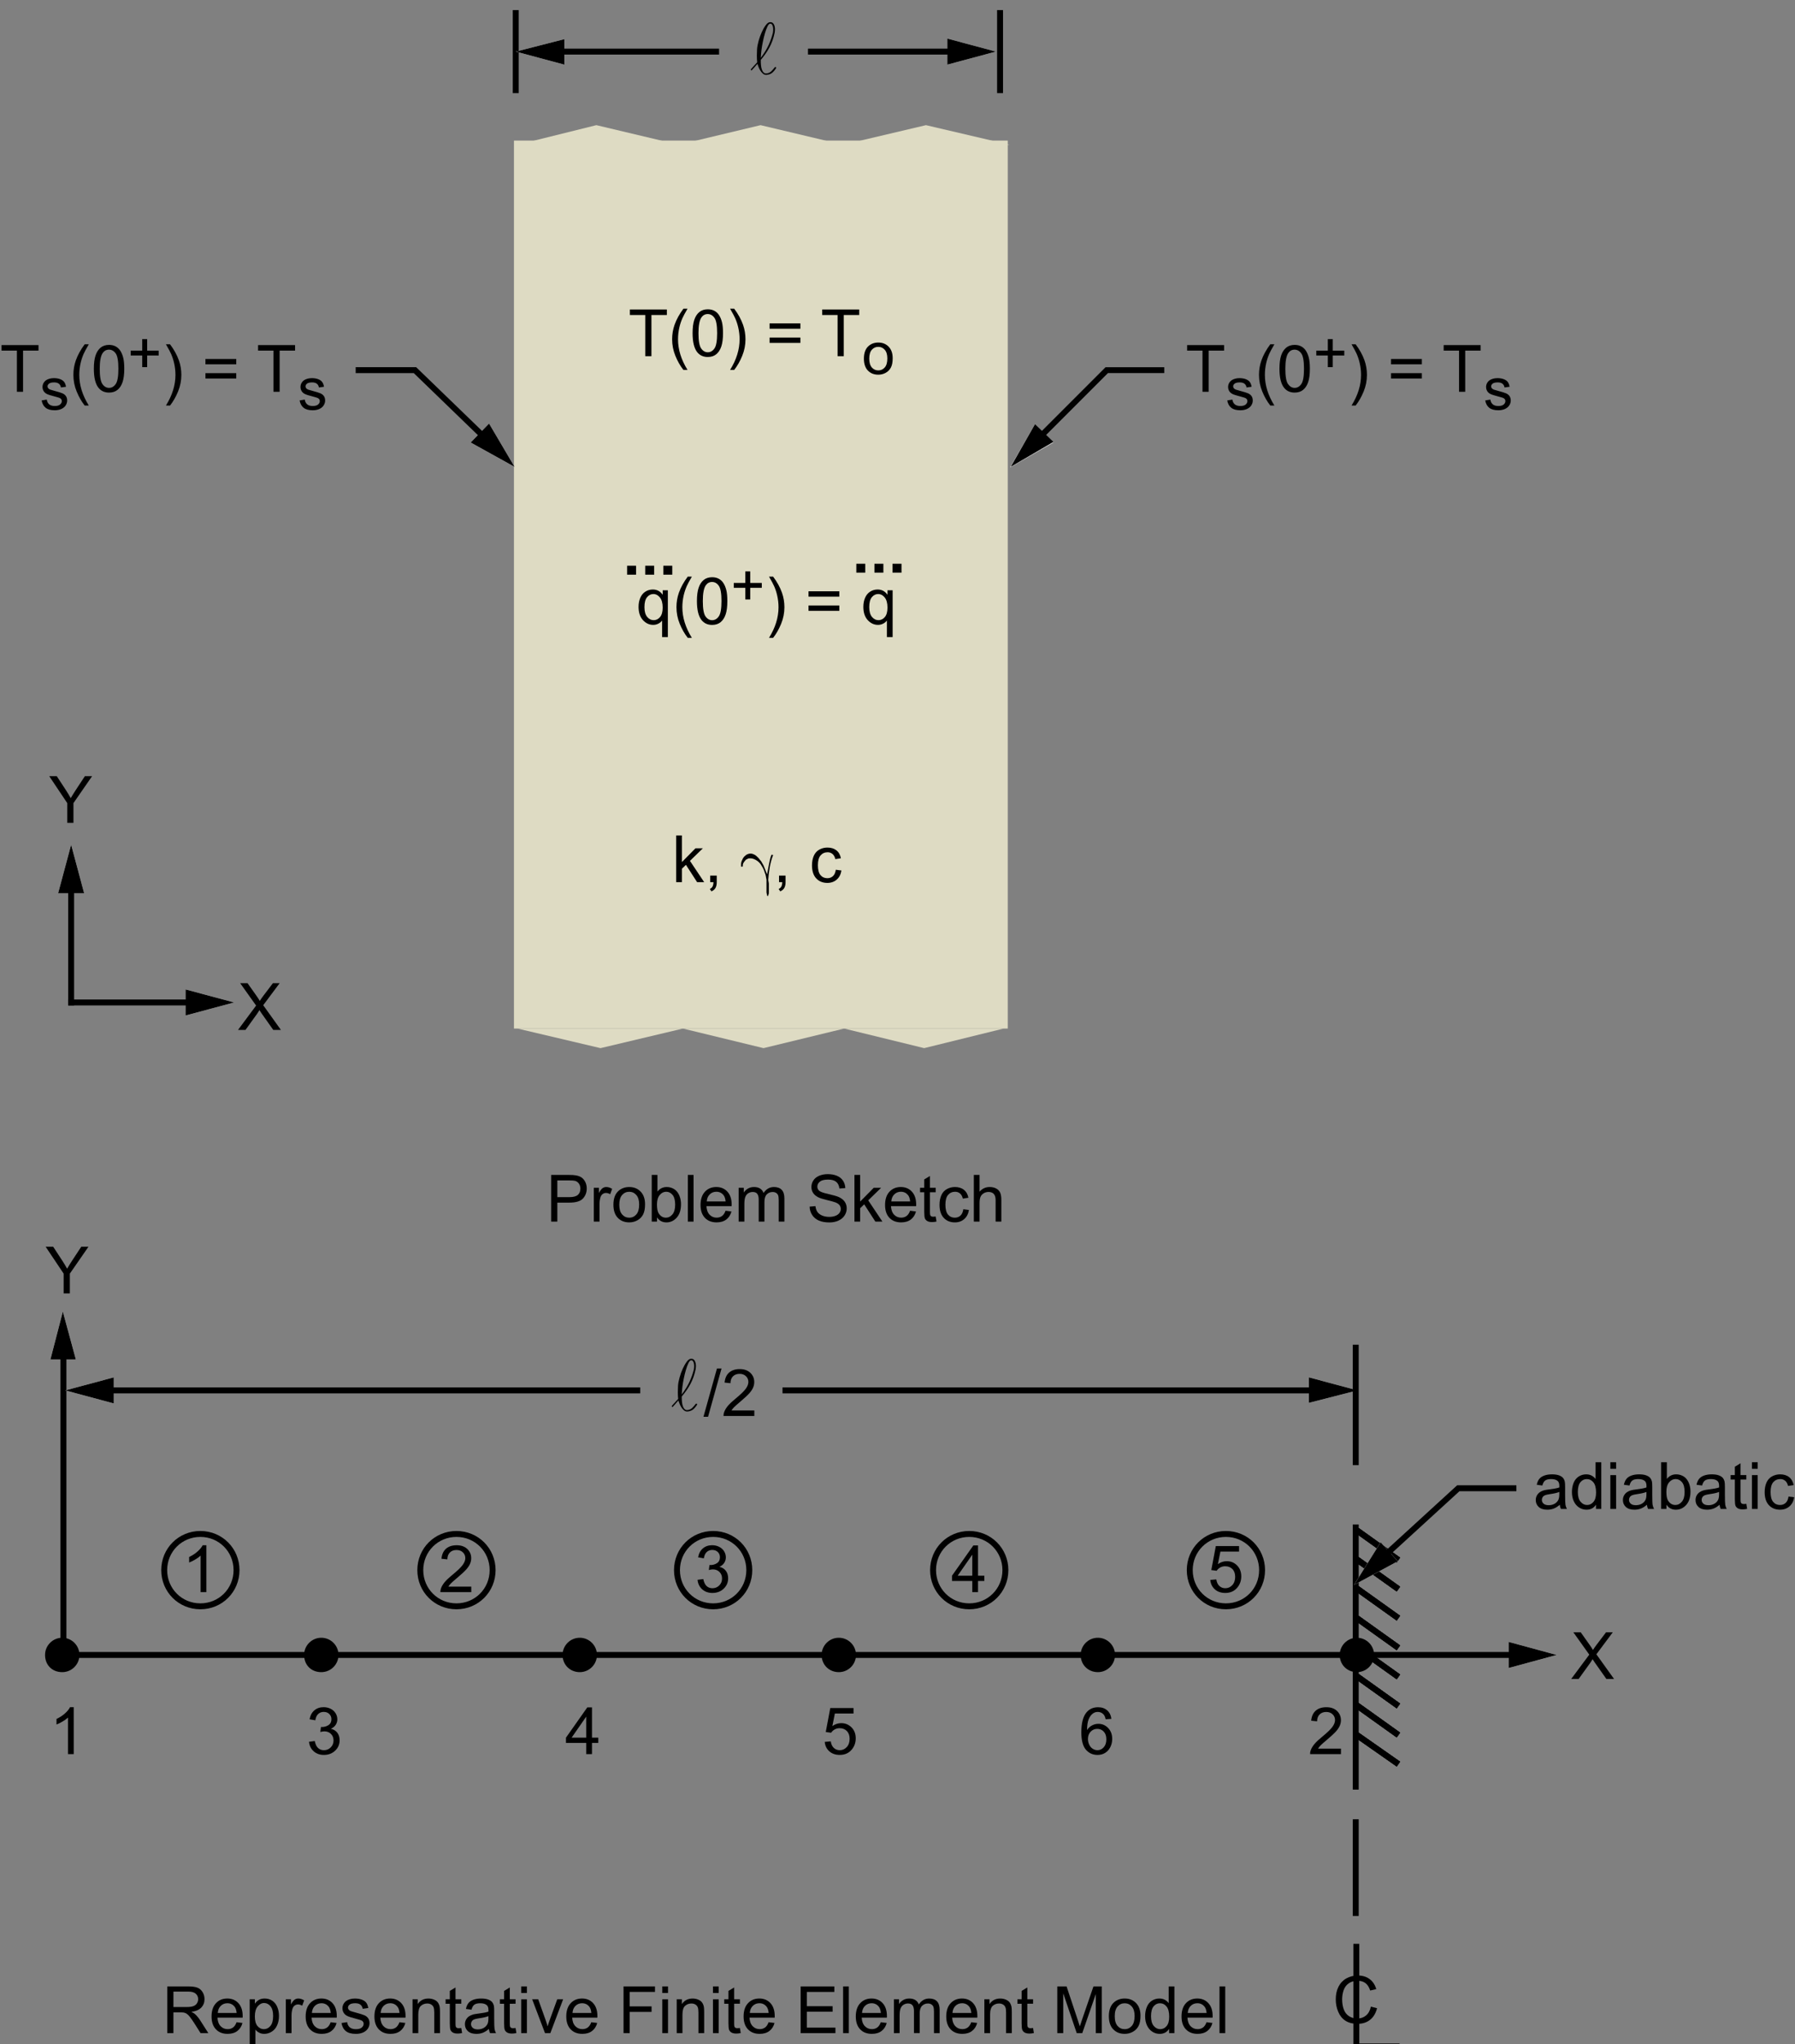 <?xml version="1.0" encoding="utf-8"?>
<!-- Generator: Adobe Illustrator 14.0.0, SVG Export Plug-In . SVG Version: 6.00 Build 43363)  -->

<svg version="1.1" id="Layer_1" xmlns="http://www.w3.org/2000/svg" xmlns:xlink="http://www.w3.org/1999/xlink" x="0px" y="0px"
	 width="302.8px" height="344.6px" viewBox="0 0 302.8 344.6" enable-background="new 0 0 302.8 344.6" xml:space="preserve">
<rect x="0" y="0" width="302.8" height="344.6" fill="#808080" stroke="none"/>
<g>
	<g>
		<g>
			<g>
				<g enable-background="new    ">
					<path d="M28.215,342.752v-7.874h3.486c0.701,0,1.233,0.07,1.598,0.212c0.365,0.143,0.656,0.392,0.875,0.749
						c0.218,0.358,0.327,0.754,0.327,1.188c0,0.559-0.181,1.028-0.542,1.412s-0.919,0.627-1.673,0.729
						c0.275,0.133,0.485,0.264,0.628,0.394c0.304,0.278,0.591,0.628,0.863,1.047l1.368,2.144h-1.309l-1.041-1.639
						c-0.304-0.474-0.554-0.834-0.751-1.085c-0.197-0.25-0.373-0.426-0.528-0.526c-0.155-0.1-0.313-0.17-0.475-0.209
						c-0.118-0.025-0.311-0.038-0.579-0.038h-1.207v3.497L28.215,342.752L28.215,342.752z M29.255,338.353h2.237
						c0.476,0,0.847-0.049,1.115-0.146c0.269-0.099,0.472-0.256,0.612-0.473c0.139-0.218,0.209-0.452,0.209-0.706
						c0-0.373-0.135-0.68-0.405-0.919s-0.697-0.359-1.279-0.359h-2.489V338.353z"/>
					<path d="M39.907,340.915l0.998,0.123c-0.157,0.584-0.449,1.037-0.874,1.359c-0.426,0.321-0.969,0.482-1.63,0.482
						c-0.833,0-1.494-0.257-1.982-0.771c-0.488-0.515-0.732-1.234-0.732-2.162c0-0.96,0.247-1.705,0.74-2.234
						c0.493-0.53,1.133-0.795,1.92-0.795c0.762,0,1.384,0.26,1.866,0.778c0.483,0.52,0.724,1.25,0.724,2.19
						c0,0.059-0.002,0.145-0.005,0.258h-4.248c0.036,0.628,0.212,1.106,0.531,1.439c0.319,0.333,0.715,0.5,1.191,0.5
						c0.354,0,0.656-0.093,0.906-0.279C39.562,341.619,39.76,341.323,39.907,340.915z M36.737,339.352h3.18
						c-0.043-0.479-0.165-0.84-0.365-1.078c-0.308-0.373-0.706-0.56-1.196-0.56c-0.443,0-0.816,0.148-1.118,0.445
						C36.937,338.457,36.77,338.854,36.737,339.352z"/>
					<path d="M42.117,344.938v-7.891h0.879v0.741c0.208-0.29,0.442-0.508,0.703-0.653c0.261-0.145,0.578-0.217,0.949-0.217
						c0.486,0,0.916,0.125,1.288,0.376c0.372,0.25,0.652,0.604,0.842,1.062c0.19,0.456,0.284,0.956,0.284,1.501
						c0,0.584-0.104,1.108-0.313,1.576s-0.513,0.825-0.912,1.074c-0.398,0.249-0.818,0.373-1.257,0.373
						c-0.322,0-0.611-0.068-0.866-0.204c-0.256-0.136-0.466-0.308-0.63-0.516v2.776L42.117,344.938L42.117,344.938z M42.991,339.932
						c0,0.734,0.148,1.277,0.445,1.628c0.297,0.352,0.656,0.526,1.078,0.526c0.429,0,0.796-0.182,1.102-0.545
						c0.306-0.363,0.458-0.927,0.458-1.689c0-0.728-0.149-1.271-0.448-1.633c-0.299-0.361-0.655-0.543-1.07-0.543
						c-0.412,0-0.775,0.192-1.092,0.577C43.149,338.639,42.991,339.198,42.991,339.932z"/>
					<path d="M48.215,342.752v-5.704h0.869v0.864c0.222-0.404,0.427-0.671,0.614-0.8c0.187-0.129,0.394-0.193,0.62-0.193
						c0.325,0,0.656,0.104,0.992,0.313l-0.333,0.896c-0.236-0.14-0.472-0.209-0.708-0.209c-0.211,0-0.4,0.063-0.569,0.19
						c-0.168,0.127-0.288,0.304-0.359,0.528c-0.107,0.345-0.161,0.721-0.161,1.128v2.986L48.215,342.752L48.215,342.752z"/>
					<path d="M55.782,340.915l0.998,0.123c-0.157,0.584-0.449,1.037-0.874,1.359c-0.426,0.321-0.969,0.482-1.63,0.482
						c-0.833,0-1.494-0.257-1.982-0.771c-0.488-0.515-0.732-1.234-0.732-2.162c0-0.96,0.247-1.705,0.74-2.234
						c0.493-0.53,1.133-0.795,1.92-0.795c0.762,0,1.384,0.26,1.866,0.778c0.483,0.52,0.724,1.25,0.724,2.19
						c0,0.059-0.002,0.145-0.005,0.258h-4.248c0.036,0.628,0.212,1.106,0.531,1.439c0.319,0.333,0.715,0.5,1.191,0.5
						c0.354,0,0.656-0.093,0.906-0.279C55.437,341.619,55.636,341.323,55.782,340.915z M52.613,339.352h3.18
						c-0.043-0.479-0.165-0.84-0.365-1.078c-0.308-0.373-0.706-0.56-1.196-0.56c-0.443,0-0.816,0.148-1.118,0.445
						C52.812,338.457,52.645,338.854,52.613,339.352z"/>
					<path d="M57.606,341.049l0.955-0.149c0.054,0.384,0.203,0.677,0.448,0.881c0.245,0.204,0.587,0.307,1.027,0.307
						c0.443,0,0.772-0.091,0.987-0.271c0.215-0.181,0.322-0.394,0.322-0.638c0-0.218-0.095-0.39-0.284-0.516
						c-0.132-0.086-0.461-0.194-0.987-0.327c-0.708-0.179-1.199-0.334-1.472-0.465c-0.274-0.131-0.481-0.313-0.623-0.542
						c-0.141-0.231-0.211-0.486-0.211-0.766c0-0.256,0.058-0.49,0.174-0.707c0.116-0.217,0.274-0.396,0.475-0.539
						c0.15-0.111,0.354-0.205,0.614-0.282c0.26-0.077,0.537-0.115,0.834-0.115c0.447,0,0.839,0.064,1.177,0.193
						s0.587,0.303,0.749,0.522c0.161,0.221,0.271,0.516,0.333,0.885l-0.944,0.129c-0.042-0.294-0.167-0.523-0.373-0.688
						s-0.496-0.247-0.872-0.247c-0.443,0-0.76,0.073-0.949,0.22c-0.189,0.147-0.284,0.319-0.284,0.517
						c0,0.126,0.039,0.238,0.118,0.339c0.079,0.104,0.202,0.189,0.37,0.258c0.097,0.035,0.381,0.118,0.853,0.247
						c0.683,0.184,1.159,0.332,1.429,0.448s0.482,0.286,0.636,0.508c0.153,0.222,0.23,0.498,0.23,0.827
						c0,0.322-0.094,0.626-0.282,0.91c-0.188,0.285-0.458,0.505-0.813,0.661c-0.354,0.154-0.754,0.232-1.201,0.232
						c-0.74,0-1.304-0.153-1.692-0.462C57.961,342.111,57.713,341.654,57.606,341.049z"/>
					<path d="M67.383,340.915l0.998,0.123c-0.157,0.584-0.449,1.037-0.874,1.359c-0.426,0.321-0.969,0.482-1.63,0.482
						c-0.833,0-1.494-0.257-1.982-0.771c-0.488-0.515-0.732-1.234-0.732-2.162c0-0.96,0.247-1.705,0.74-2.234
						c0.493-0.53,1.133-0.795,1.92-0.795c0.762,0,1.384,0.26,1.866,0.778c0.483,0.52,0.724,1.25,0.724,2.19
						c0,0.059-0.002,0.145-0.005,0.258H64.16c0.036,0.628,0.212,1.106,0.531,1.439s0.715,0.5,1.191,0.5
						c0.354,0,0.656-0.093,0.906-0.279C67.038,341.619,67.237,341.323,67.383,340.915z M64.214,339.352h3.18
						c-0.043-0.479-0.165-0.84-0.365-1.078c-0.308-0.373-0.706-0.56-1.196-0.56c-0.443,0-0.816,0.148-1.118,0.445
						C64.413,338.457,64.246,338.854,64.214,339.352z"/>
					<path d="M69.593,342.752v-5.704h0.869v0.812c0.418-0.626,1.022-0.939,1.813-0.939c0.343,0,0.659,0.063,0.947,0.186
						c0.288,0.123,0.503,0.285,0.646,0.485c0.143,0.201,0.243,0.438,0.3,0.715c0.036,0.18,0.054,0.492,0.054,0.939v3.508h-0.965
						v-3.47c0-0.396-0.038-0.688-0.113-0.884s-0.208-0.352-0.399-0.469c-0.191-0.115-0.416-0.174-0.673-0.174
						c-0.412,0-0.767,0.131-1.065,0.393c-0.298,0.262-0.448,0.758-0.448,1.487v3.115H69.593L69.593,342.752z"/>
					<path d="M77.81,341.887l0.139,0.854c-0.271,0.058-0.515,0.086-0.729,0.086c-0.35,0-0.622-0.056-0.815-0.167
						c-0.193-0.11-0.329-0.257-0.408-0.438c-0.079-0.181-0.118-0.562-0.118-1.142v-3.28h-0.708v-0.752h0.708v-1.413l0.96-0.58v1.993
						h0.971v0.752h-0.971v3.335c0,0.276,0.017,0.453,0.051,0.532c0.034,0.079,0.089,0.142,0.166,0.188
						c0.077,0.047,0.187,0.069,0.33,0.069C77.494,341.925,77.635,341.912,77.81,341.887z"/>
					<path d="M82.471,342.048c-0.357,0.305-0.702,0.521-1.033,0.646c-0.331,0.126-0.686,0.188-1.064,0.188
						c-0.625,0-1.106-0.153-1.443-0.459c-0.336-0.307-0.504-0.697-0.504-1.174c0-0.279,0.063-0.534,0.19-0.766
						c0.127-0.23,0.293-0.416,0.499-0.557c0.206-0.14,0.437-0.245,0.695-0.316c0.189-0.051,0.476-0.099,0.858-0.146
						c0.779-0.093,1.354-0.204,1.722-0.333c0.003-0.133,0.005-0.217,0.005-0.253c0-0.394-0.091-0.671-0.273-0.832
						c-0.247-0.219-0.613-0.328-1.1-0.328c-0.454,0-0.789,0.08-1.005,0.239c-0.217,0.159-0.376,0.441-0.48,0.846l-0.944-0.129
						c0.086-0.404,0.227-0.73,0.424-0.979c0.197-0.248,0.481-0.44,0.853-0.574c0.372-0.135,0.802-0.201,1.292-0.201
						c0.486,0,0.881,0.057,1.185,0.172c0.304,0.114,0.527,0.259,0.67,0.433s0.243,0.394,0.3,0.657
						c0.032,0.165,0.048,0.462,0.048,0.893v1.289c0,0.898,0.021,1.468,0.062,1.706c0.042,0.237,0.123,0.466,0.244,0.685h-1.008
						C82.563,342.552,82.499,342.316,82.471,342.048z M82.39,339.889c-0.351,0.145-0.876,0.267-1.577,0.365
						c-0.397,0.059-0.678,0.122-0.842,0.193c-0.165,0.071-0.292,0.177-0.381,0.313c-0.089,0.138-0.134,0.291-0.134,0.459
						c0,0.258,0.097,0.474,0.292,0.646s0.48,0.258,0.855,0.258c0.372,0,0.703-0.081,0.992-0.244c0.29-0.163,0.502-0.386,0.639-0.669
						c0.104-0.218,0.155-0.54,0.155-0.967L82.39,339.889L82.39,339.889z"/>
					<path d="M86.971,341.887l0.139,0.854c-0.271,0.058-0.515,0.086-0.729,0.086c-0.35,0-0.622-0.056-0.815-0.167
						c-0.193-0.11-0.329-0.257-0.408-0.438c-0.079-0.181-0.118-0.562-0.118-1.142v-3.28h-0.708v-0.752h0.708v-1.413l0.96-0.58v1.993
						h0.971v0.752H86v3.335c0,0.276,0.017,0.453,0.051,0.532c0.034,0.079,0.089,0.142,0.166,0.188
						c0.077,0.047,0.187,0.069,0.33,0.069C86.654,341.925,86.795,341.912,86.971,341.887z"/>
					<path d="M87.919,335.989v-1.111h0.965v1.111H87.919z M87.919,342.752v-5.704h0.965v5.704H87.919z"/>
					<path d="M91.937,342.752l-2.167-5.704h1.019l1.223,3.416c0.132,0.369,0.254,0.752,0.365,1.149
						c0.086-0.302,0.206-0.662,0.359-1.085l1.266-3.48h0.992l-2.156,5.704H91.937L91.937,342.752z"/>
					<path d="M99.746,340.915l0.998,0.123c-0.157,0.584-0.449,1.037-0.874,1.359c-0.426,0.321-0.969,0.482-1.63,0.482
						c-0.833,0-1.494-0.257-1.982-0.771c-0.488-0.515-0.732-1.234-0.732-2.162c0-0.96,0.247-1.705,0.74-2.234
						c0.493-0.53,1.133-0.795,1.92-0.795c0.762,0,1.384,0.26,1.866,0.778c0.483,0.52,0.724,1.25,0.724,2.19
						c0,0.059-0.002,0.145-0.005,0.258h-4.248c0.036,0.628,0.212,1.106,0.531,1.439c0.319,0.333,0.715,0.5,1.191,0.5
						c0.354,0,0.656-0.093,0.906-0.279C99.401,341.619,99.599,341.323,99.746,340.915z M96.576,339.352h3.18
						c-0.043-0.479-0.165-0.84-0.365-1.078c-0.308-0.373-0.706-0.56-1.196-0.56c-0.443,0-0.816,0.148-1.118,0.445
						C96.775,338.457,96.608,338.854,96.576,339.352z"/>
					<path d="M105.184,342.752v-7.874h5.305v0.929h-4.264v2.438h3.69v0.93h-3.69v3.577H105.184L105.184,342.752z"/>
					<path d="M111.722,335.989v-1.111h0.965v1.111H111.722z M111.722,342.752v-5.704h0.965v5.704H111.722z"/>
					<path d="M114.157,342.752v-5.704h0.869v0.812c0.418-0.626,1.022-0.939,1.813-0.939c0.343,0,0.659,0.063,0.947,0.186
						s0.503,0.285,0.646,0.485c0.143,0.201,0.243,0.438,0.3,0.715c0.036,0.18,0.054,0.492,0.054,0.939v3.508h-0.965v-3.47
						c0-0.396-0.038-0.688-0.113-0.884s-0.208-0.352-0.399-0.469c-0.191-0.115-0.416-0.174-0.673-0.174
						c-0.412,0-0.767,0.131-1.065,0.393c-0.298,0.262-0.448,0.758-0.448,1.487v3.115H114.157L114.157,342.752z"/>
					<path d="M120.271,335.989v-1.111h0.965v1.111H120.271z M120.271,342.752v-5.704h0.965v5.704H120.271z"/>
					<path d="M124.814,341.887l0.139,0.854c-0.271,0.058-0.515,0.086-0.729,0.086c-0.35,0-0.622-0.056-0.815-0.167
						c-0.193-0.11-0.329-0.257-0.408-0.438c-0.079-0.181-0.118-0.562-0.118-1.142v-3.28h-0.708v-0.752h0.708v-1.413l0.96-0.58v1.993
						h0.971v0.752h-0.971v3.335c0,0.276,0.017,0.453,0.051,0.532s0.089,0.142,0.166,0.188s0.187,0.069,0.33,0.069
						C124.498,341.925,124.639,341.912,124.814,341.887z"/>
					<path d="M129.657,340.915l0.998,0.123c-0.157,0.584-0.449,1.037-0.874,1.359c-0.426,0.321-0.969,0.482-1.63,0.482
						c-0.833,0-1.494-0.257-1.982-0.771c-0.488-0.515-0.732-1.234-0.732-2.162c0-0.96,0.247-1.705,0.74-2.234
						c0.493-0.53,1.133-0.795,1.92-0.795c0.762,0,1.384,0.26,1.866,0.778c0.483,0.52,0.724,1.25,0.724,2.19
						c0,0.059-0.002,0.145-0.005,0.258h-4.248c0.036,0.628,0.212,1.106,0.531,1.439c0.319,0.333,0.715,0.5,1.191,0.5
						c0.354,0,0.656-0.093,0.906-0.279C129.312,341.619,129.51,341.323,129.657,340.915z M126.487,339.352h3.18
						c-0.043-0.479-0.165-0.84-0.365-1.078c-0.308-0.373-0.706-0.56-1.196-0.56c-0.443,0-0.816,0.148-1.118,0.445
						C126.687,338.457,126.52,338.854,126.487,339.352z"/>
					<path d="M135.063,342.752v-7.874h5.686v0.929h-4.645v2.412h4.35v0.924h-4.35v2.681h4.827v0.93L135.063,342.752L135.063,342.752
						z"/>
					<path d="M142.223,342.752v-7.874h0.965v7.874H142.223z"/>
					<path d="M148.584,340.915l0.998,0.123c-0.157,0.584-0.449,1.037-0.874,1.359c-0.426,0.321-0.969,0.482-1.63,0.482
						c-0.833,0-1.494-0.257-1.982-0.771c-0.488-0.515-0.732-1.234-0.732-2.162c0-0.96,0.247-1.705,0.74-2.234
						c0.493-0.53,1.133-0.795,1.92-0.795c0.762,0,1.384,0.26,1.866,0.778c0.483,0.52,0.724,1.25,0.724,2.19
						c0,0.059-0.002,0.145-0.005,0.258h-4.248c0.036,0.628,0.212,1.106,0.531,1.439s0.715,0.5,1.191,0.5
						c0.354,0,0.656-0.093,0.906-0.279C148.239,341.619,148.438,341.323,148.584,340.915z M145.415,339.352h3.18
						c-0.043-0.479-0.165-0.84-0.365-1.078c-0.308-0.373-0.706-0.56-1.196-0.56c-0.443,0-0.816,0.148-1.118,0.445
						C145.614,338.457,145.447,338.854,145.415,339.352z"/>
					<path d="M150.794,342.752v-5.704h0.863v0.8c0.179-0.278,0.417-0.504,0.713-0.674c0.295-0.17,0.635-0.255,1.014-0.255
						c0.422,0,0.768,0.088,1.037,0.263c0.271,0.177,0.461,0.421,0.572,0.736c0.449-0.666,1.037-0.999,1.758-0.999
						c0.565,0,1,0.156,1.305,0.47c0.304,0.313,0.455,0.796,0.455,1.447v3.916h-0.959v-3.594c0-0.388-0.031-0.665-0.094-0.835
						c-0.063-0.17-0.178-0.308-0.342-0.411c-0.164-0.104-0.357-0.155-0.578-0.155c-0.4,0-0.733,0.133-0.998,0.399
						c-0.266,0.268-0.396,0.693-0.396,1.28v3.314h-0.966v-3.706c0-0.43-0.079-0.752-0.235-0.967
						c-0.158-0.215-0.416-0.322-0.773-0.322c-0.271,0-0.521,0.071-0.752,0.215c-0.231,0.144-0.397,0.354-0.502,0.628
						c-0.104,0.276-0.156,0.675-0.156,1.192v2.96L150.794,342.752L150.794,342.752z"/>
					<path d="M163.843,340.915l0.996,0.123c-0.156,0.584-0.447,1.037-0.873,1.359c-0.426,0.321-0.969,0.482-1.631,0.482
						c-0.834,0-1.494-0.257-1.981-0.771c-0.487-0.515-0.731-1.234-0.731-2.162c0-0.96,0.246-1.705,0.74-2.234
						c0.492-0.53,1.133-0.795,1.92-0.795c0.762,0,1.383,0.26,1.865,0.778c0.482,0.52,0.725,1.25,0.725,2.19
						c0,0.059-0.002,0.145-0.006,0.258h-4.246c0.035,0.628,0.211,1.106,0.529,1.439s0.717,0.5,1.191,0.5
						c0.354,0,0.656-0.093,0.906-0.279C163.498,341.619,163.697,341.323,163.843,340.915z M160.673,339.352h3.18
						c-0.043-0.479-0.164-0.84-0.363-1.078c-0.309-0.373-0.707-0.56-1.197-0.56c-0.442,0-0.815,0.148-1.117,0.445
						C160.873,338.457,160.707,338.854,160.673,339.352z"/>
					<path d="M166.052,342.752v-5.704h0.869v0.812c0.418-0.626,1.021-0.939,1.813-0.939c0.344,0,0.659,0.063,0.947,0.186
						c0.287,0.123,0.503,0.285,0.646,0.485c0.143,0.201,0.241,0.438,0.299,0.715c0.037,0.18,0.055,0.492,0.055,0.939v3.508h-0.965
						v-3.47c0-0.396-0.038-0.688-0.113-0.884c-0.074-0.195-0.208-0.352-0.398-0.469c-0.191-0.115-0.416-0.174-0.674-0.174
						c-0.412,0-0.767,0.131-1.064,0.393c-0.299,0.262-0.447,0.758-0.447,1.487v3.115H166.052L166.052,342.752z"/>
					<path d="M174.269,341.887l0.139,0.854c-0.271,0.058-0.514,0.086-0.729,0.086c-0.352,0-0.623-0.056-0.814-0.167
						c-0.193-0.11-0.33-0.257-0.408-0.438c-0.078-0.181-0.119-0.562-0.119-1.142v-3.28h-0.707v-0.752h0.707v-1.413l0.961-0.58v1.993
						h0.972v0.752h-0.972v3.335c0,0.276,0.018,0.453,0.052,0.532c0.032,0.079,0.09,0.142,0.166,0.188
						c0.077,0.047,0.188,0.069,0.33,0.069C173.953,341.925,174.093,341.912,174.269,341.887z"/>
					<path d="M178.356,342.752v-7.874h1.565l1.861,5.575c0.172,0.52,0.297,0.907,0.375,1.165c0.09-0.286,0.229-0.707,0.418-1.262
						l1.883-5.479h1.399v7.874h-1.003v-6.591l-2.284,6.591h-0.938l-2.273-6.703v6.703L178.356,342.752L178.356,342.752z"/>
					<path d="M187.055,339.899c0-1.057,0.293-1.84,0.88-2.348c0.488-0.423,1.086-0.634,1.791-0.634c0.783,0,1.423,0.257,1.92,0.771
						c0.497,0.514,0.746,1.224,0.746,2.13c0,0.733-0.109,1.312-0.33,1.731c-0.221,0.421-0.54,0.747-0.961,0.979
						c-0.42,0.232-0.878,0.35-1.375,0.35c-0.797,0-1.441-0.256-1.934-0.769C187.3,341.601,187.055,340.863,187.055,339.899z
						 M188.046,339.899c0,0.729,0.16,1.277,0.479,1.642s0.719,0.545,1.201,0.545c0.479,0,0.878-0.183,1.195-0.548
						c0.318-0.365,0.479-0.922,0.479-1.671c0-0.705-0.16-1.239-0.48-1.604c-0.319-0.362-0.717-0.545-1.192-0.545
						c-0.481,0-0.883,0.182-1.201,0.543C188.207,338.623,188.046,339.169,188.046,339.899z"/>
					<path d="M197.218,342.752v-0.72c-0.361,0.564-0.893,0.849-1.592,0.849c-0.455,0-0.873-0.125-1.254-0.376
						s-0.676-0.601-0.886-1.05c-0.209-0.449-0.313-0.966-0.313-1.55c0-0.569,0.095-1.086,0.283-1.55
						c0.189-0.465,0.476-0.819,0.854-1.066s0.804-0.37,1.271-0.37c0.344,0,0.648,0.072,0.916,0.217
						c0.27,0.146,0.486,0.334,0.654,0.567v-2.825h0.961v7.874H197.218z M194.167,339.905c0,0.729,0.152,1.275,0.461,1.638
						c0.307,0.362,0.67,0.543,1.088,0.543c0.422,0,0.781-0.173,1.076-0.519c0.295-0.347,0.441-0.873,0.441-1.582
						c0-0.78-0.15-1.354-0.449-1.72c-0.302-0.364-0.672-0.548-1.111-0.548c-0.428,0-0.787,0.176-1.074,0.526
						C194.311,338.597,194.167,339.149,194.167,339.905z"/>
					<path d="M203.531,340.915l0.998,0.123c-0.156,0.584-0.449,1.037-0.873,1.359c-0.427,0.321-0.971,0.482-1.631,0.482
						c-0.834,0-1.494-0.257-1.982-0.771c-0.487-0.515-0.731-1.234-0.731-2.162c0-0.96,0.247-1.705,0.739-2.234
						c0.494-0.53,1.135-0.795,1.921-0.795c0.762,0,1.385,0.26,1.866,0.778c0.482,0.52,0.725,1.25,0.725,2.19
						c0,0.059-0.002,0.145-0.005,0.258h-4.248c0.035,0.628,0.213,1.106,0.53,1.439c0.318,0.333,0.716,0.5,1.191,0.5
						c0.354,0,0.654-0.093,0.905-0.279C203.187,341.619,203.384,341.323,203.531,340.915z M200.362,339.352h3.181
						c-0.043-0.479-0.164-0.84-0.365-1.078c-0.307-0.373-0.705-0.56-1.194-0.56c-0.442,0-0.815,0.148-1.119,0.445
						C200.561,338.457,200.394,338.854,200.362,339.352z"/>
					<path d="M205.72,342.752v-7.874h0.965v7.874H205.72z"/>
				</g>
			</g>
		</g>
	</g>
</g>
<g>
	<g>
		<g>
			<g>
				<g enable-background="new    ">
					<path d="M92.976,205.948v-7.875h2.966c0.522,0,0.92,0.025,1.196,0.076c0.386,0.063,0.71,0.187,0.971,0.367
						c0.261,0.182,0.471,0.435,0.63,0.76c0.159,0.326,0.239,0.685,0.239,1.074c0,0.67-0.213,1.235-0.638,1.7
						c-0.426,0.464-1.194,0.695-2.307,0.695h-2.017v3.201L92.976,205.948L92.976,205.948z M94.016,201.817h2.033
						c0.672,0,1.15-0.125,1.432-0.377c0.283-0.25,0.424-0.603,0.424-1.058c0-0.33-0.083-0.61-0.25-0.846
						c-0.166-0.233-0.385-0.392-0.657-0.465c-0.175-0.048-0.499-0.07-0.971-0.07h-2.011V201.817z"/>
					<path d="M100.168,205.948v-5.705h0.869v0.865c0.222-0.404,0.427-0.672,0.614-0.801s0.394-0.193,0.62-0.193
						c0.325,0,0.656,0.104,0.992,0.313l-0.333,0.896c-0.236-0.141-0.472-0.209-0.708-0.209c-0.211,0-0.4,0.063-0.569,0.189
						c-0.168,0.127-0.288,0.305-0.359,0.529c-0.107,0.344-0.161,0.721-0.161,1.128v2.986L100.168,205.948L100.168,205.948z"/>
					<path d="M103.477,203.097c0-1.057,0.293-1.84,0.879-2.348c0.49-0.423,1.087-0.635,1.792-0.635c0.783,0,1.423,0.258,1.92,0.771
						s0.746,1.224,0.746,2.13c0,0.733-0.11,1.313-0.33,1.731c-0.22,0.422-0.54,0.748-0.96,0.979
						c-0.42,0.233-0.878,0.351-1.375,0.351c-0.797,0-1.442-0.257-1.934-0.769C103.723,204.797,103.477,204.06,103.477,203.097z
						 M104.469,203.097c0,0.73,0.159,1.277,0.478,1.641c0.318,0.363,0.718,0.546,1.201,0.546c0.479,0,0.878-0.183,1.196-0.548
						c0.318-0.365,0.478-0.922,0.478-1.672c0-0.705-0.16-1.239-0.48-1.604c-0.32-0.363-0.718-0.545-1.193-0.545
						c-0.483,0-0.883,0.182-1.201,0.543C104.628,201.819,104.469,202.366,104.469,203.097z"/>
					<path d="M110.835,205.948h-0.896v-7.875h0.965v2.81c0.408-0.512,0.928-0.769,1.561-0.769c0.351,0,0.682,0.07,0.995,0.213
						c0.313,0.142,0.57,0.34,0.772,0.596s0.36,0.564,0.475,0.928c0.114,0.361,0.171,0.748,0.171,1.16
						c0,0.977-0.241,1.732-0.724,2.266c-0.482,0.535-1.062,0.802-1.737,0.802c-0.672,0-1.2-0.281-1.583-0.845L110.835,205.948
						L110.835,205.948z M110.825,203.054c0,0.684,0.093,1.178,0.279,1.482c0.304,0.497,0.715,0.746,1.234,0.746
						c0.422,0,0.787-0.184,1.094-0.551c0.307-0.367,0.461-0.914,0.461-1.642c0-0.745-0.147-1.295-0.442-1.649
						c-0.295-0.354-0.652-0.531-1.07-0.531c-0.422,0-0.787,0.184-1.094,0.551C110.98,201.827,110.825,202.358,110.825,203.054z"/>
					<path d="M116.033,205.948v-7.875h0.965v7.875H116.033z"/>
					<path d="M122.394,204.11l0.998,0.125c-0.157,0.582-0.449,1.035-0.874,1.357c-0.426,0.322-0.969,0.483-1.63,0.483
						c-0.833,0-1.494-0.257-1.982-0.771c-0.488-0.515-0.732-1.234-0.732-2.162c0-0.959,0.247-1.703,0.74-2.234
						c0.493-0.529,1.133-0.795,1.92-0.795c0.762,0,1.384,0.26,1.866,0.779c0.483,0.52,0.724,1.25,0.724,2.19
						c0,0.058-0.002,0.144-0.005,0.258h-4.248c0.036,0.627,0.212,1.107,0.531,1.439c0.318,0.334,0.715,0.5,1.191,0.5
						c0.354,0,0.656-0.095,0.906-0.279S122.247,204.521,122.394,204.11z M119.224,202.548h3.18c-0.043-0.479-0.165-0.84-0.365-1.079
						c-0.308-0.372-0.706-0.56-1.196-0.56c-0.443,0-0.816,0.148-1.118,0.445C119.423,201.653,119.256,202.05,119.224,202.548z"/>
					<path d="M124.604,205.948v-5.705h0.863v0.801c0.179-0.279,0.417-0.504,0.713-0.674c0.296-0.17,0.635-0.256,1.014-0.256
						c0.422,0,0.768,0.088,1.038,0.264s0.46,0.421,0.571,0.736c0.451-0.666,1.037-1,1.759-1c0.565,0,1,0.156,1.303,0.471
						c0.304,0.313,0.456,0.796,0.456,1.447v3.916h-0.96v-3.594c0-0.388-0.031-0.666-0.094-0.836s-0.176-0.308-0.341-0.41
						c-0.165-0.104-0.357-0.156-0.579-0.156c-0.4,0-0.733,0.135-0.998,0.4c-0.265,0.268-0.397,0.693-0.397,1.28v3.313h-0.965v-3.705
						c0-0.43-0.079-0.752-0.236-0.969c-0.158-0.215-0.415-0.321-0.772-0.321c-0.272,0-0.523,0.071-0.753,0.215
						c-0.231,0.146-0.398,0.354-0.501,0.629c-0.104,0.274-0.156,0.674-0.156,1.192v2.959h-0.965V205.948z"/>
					<path d="M136.575,203.419l0.981-0.086c0.046,0.395,0.154,0.717,0.324,0.969s0.434,0.457,0.791,0.612s0.76,0.233,1.207,0.233
						c0.397,0,0.747-0.06,1.051-0.178c0.304-0.117,0.53-0.279,0.678-0.486c0.148-0.205,0.223-0.43,0.223-0.674
						c0-0.246-0.072-0.463-0.214-0.646c-0.143-0.184-0.379-0.34-0.708-0.465c-0.211-0.082-0.678-0.211-1.4-0.385
						c-0.722-0.174-1.229-0.336-1.518-0.49c-0.375-0.197-0.655-0.441-0.839-0.733s-0.276-0.618-0.276-0.979
						c0-0.397,0.112-0.77,0.338-1.114c0.225-0.347,0.554-0.606,0.987-0.787c0.433-0.179,0.914-0.269,1.442-0.269
						c0.583,0,1.097,0.095,1.542,0.281c0.445,0.188,0.788,0.465,1.027,0.83c0.239,0.365,0.368,0.778,0.386,1.24l-0.998,0.075
						c-0.054-0.497-0.235-0.874-0.544-1.128c-0.31-0.254-0.766-0.381-1.371-0.381c-0.629,0-1.088,0.115-1.375,0.346
						c-0.288,0.23-0.432,0.51-0.432,0.836c0,0.283,0.102,0.516,0.306,0.697c0.2,0.184,0.723,0.371,1.569,0.563
						c0.845,0.191,1.425,0.358,1.74,0.502c0.458,0.211,0.795,0.479,1.014,0.803c0.219,0.324,0.327,0.697,0.327,1.121
						c0,0.418-0.12,0.813-0.359,1.185c-0.24,0.37-0.584,0.657-1.032,0.864c-0.449,0.205-0.954,0.31-1.515,0.31
						c-0.712,0-1.308-0.104-1.789-0.313c-0.481-0.207-0.858-0.52-1.131-0.938C136.733,204.417,136.589,203.944,136.575,203.419z"/>
					<path d="M144.137,205.948v-7.875h0.965v4.49l2.285-2.32h1.25l-2.177,2.117l2.397,3.588h-1.191l-1.882-2.916l-0.681,0.654v2.262
						H144.137z"/>
					<path d="M153.523,204.11l0.997,0.125c-0.157,0.582-0.448,1.035-0.874,1.357s-0.969,0.483-1.631,0.483
						c-0.833,0-1.493-0.257-1.981-0.771c-0.488-0.515-0.732-1.234-0.732-2.162c0-0.959,0.247-1.703,0.74-2.234
						c0.493-0.529,1.133-0.795,1.92-0.795c0.762,0,1.383,0.26,1.865,0.779s0.725,1.25,0.725,2.19c0,0.058-0.002,0.144-0.006,0.258
						h-4.248c0.036,0.627,0.212,1.107,0.531,1.439c0.318,0.334,0.715,0.5,1.191,0.5c0.354,0,0.656-0.095,0.906-0.279
						S153.376,204.521,153.523,204.11z M150.353,202.548h3.18c-0.043-0.479-0.164-0.84-0.363-1.079
						c-0.309-0.372-0.707-0.56-1.196-0.56c-0.443,0-0.816,0.148-1.118,0.445C150.552,201.653,150.385,202.05,150.353,202.548z"/>
					<path d="M157.839,205.083l0.14,0.854c-0.271,0.059-0.515,0.086-0.729,0.086c-0.35,0-0.621-0.056-0.813-0.166
						s-0.33-0.256-0.408-0.438c-0.077-0.181-0.118-0.562-0.118-1.142v-3.282h-0.707v-0.752h0.707v-1.412l0.961-0.58v1.992h0.971
						v0.752h-0.971v3.336c0,0.276,0.018,0.453,0.051,0.532c0.033,0.078,0.09,0.142,0.166,0.188c0.078,0.047,0.188,0.069,0.33,0.069
						C157.523,205.121,157.666,205.108,157.839,205.083z"/>
					<path d="M162.5,203.858l0.949,0.123c-0.104,0.656-0.369,1.168-0.796,1.539c-0.428,0.371-0.952,0.557-1.573,0.557
						c-0.779,0-1.406-0.256-1.881-0.766c-0.474-0.511-0.711-1.242-0.711-2.193c0-0.617,0.102-1.155,0.307-1.617
						c0.203-0.463,0.514-0.809,0.931-1.039s0.87-0.348,1.358-0.348c0.619,0,1.125,0.156,1.52,0.471
						c0.393,0.313,0.645,0.758,0.756,1.335l-0.939,0.146c-0.088-0.383-0.246-0.672-0.475-0.864
						c-0.227-0.193-0.501-0.291-0.822-0.291c-0.486,0-0.881,0.176-1.186,0.524s-0.456,0.9-0.456,1.656
						c0,0.766,0.146,1.323,0.438,1.67c0.295,0.348,0.676,0.521,1.147,0.521c0.379,0,0.694-0.116,0.949-0.35
						C162.271,204.7,162.433,204.343,162.5,203.858z"/>
					<path d="M164.276,205.948v-7.875h0.966v2.826c0.45-0.523,1.02-0.785,1.705-0.785c0.422,0,0.789,0.084,1.1,0.25
						c0.312,0.167,0.533,0.396,0.668,0.689c0.135,0.295,0.201,0.721,0.201,1.278v3.615h-0.965v-3.615
						c0-0.481-0.104-0.835-0.313-1.056s-0.507-0.33-0.888-0.33c-0.287,0-0.557,0.074-0.809,0.224s-0.432,0.351-0.539,0.604
						s-0.16,0.604-0.16,1.053v3.121H164.276z"/>
				</g>
			</g>
		</g>
	</g>
</g>
<rect x="86.7" y="23.7" fill="#DEDBC3" width="83.299" height="149.699"/>
<polyline fill="#DEDBC3" points="170.3,24.4 156.201,21.1 142.2,24.4 128.3,21.1 114.5,24.4 100.6,21.1 87.3,24.4 "/>
<polyline fill="#DEDBC3" points="87.3,173.399 101.3,176.7 115.2,173.399 128.8,176.7 142.4,173.399 155.9,176.7 169.3,173.399 "/>
<g>
	<g>
		<g>
			<g>
				<g>
					<g enable-background="new    ">
						<path d="M108.85,60.049v-6.944h-2.593v-0.929h6.238v0.929h-2.604v6.944H108.85z"/>
						<path d="M115.288,62.364c-0.534-0.673-0.984-1.461-1.353-2.363s-0.553-1.837-0.553-2.804c0-0.853,0.138-1.668,0.414-2.449
							c0.322-0.906,0.819-1.808,1.493-2.707h0.692c-0.433,0.745-0.719,1.276-0.859,1.595c-0.218,0.494-0.39,1.01-0.516,1.546
							c-0.154,0.67-0.231,1.343-0.231,2.02c0,1.722,0.535,3.443,1.605,5.162H115.288z"/>
						<path d="M116.833,56.166c0-0.931,0.096-1.68,0.287-2.248s0.476-1.005,0.854-1.313c0.377-0.308,0.853-0.462,1.425-0.462
							c0.422,0,0.793,0.085,1.111,0.255c0.319,0.17,0.582,0.416,0.79,0.736c0.208,0.321,0.37,0.711,0.488,1.171
							c0.118,0.46,0.177,1.081,0.177,1.861c0,0.924-0.095,1.669-0.285,2.237c-0.189,0.567-0.473,1.006-0.851,1.316
							c-0.377,0.31-0.854,0.464-1.431,0.464c-0.759,0-1.354-0.272-1.788-0.816C117.093,58.711,116.833,57.645,116.833,56.166z
							 M117.827,56.166c0,1.293,0.151,2.153,0.454,2.581c0.302,0.428,0.675,0.642,1.119,0.642c0.444,0,0.817-0.215,1.12-0.645
							c0.302-0.43,0.454-1.289,0.454-2.578c0-1.296-0.151-2.157-0.454-2.583s-0.679-0.639-1.13-0.639
							c-0.444,0-0.798,0.188-1.063,0.564C117.993,53.987,117.827,54.873,117.827,56.166z"/>
						<path d="M123.851,62.364h-0.693c1.07-1.719,1.605-3.439,1.605-5.162c0-0.673-0.077-1.341-0.231-2.003
							c-0.122-0.537-0.292-1.052-0.51-1.546c-0.14-0.322-0.428-0.859-0.865-1.611h0.693c0.673,0.898,1.17,1.801,1.492,2.707
							c0.276,0.781,0.414,1.597,0.414,2.449c0,0.967-0.185,1.901-0.556,2.804C124.829,60.905,124.38,61.69,123.851,62.364z"/>
						<path d="M135.018,55.419h-5.197v-0.902h5.197V55.419z M135.018,57.809h-5.197v-0.902h5.197V57.809z"/>
					</g>
					<g enable-background="new    ">
						<path d="M141.294,60.049v-6.944h-2.593v-0.929h6.238v0.929h-2.604v6.944H141.294z"/>
					</g>
				</g>
			</g>
		</g>
	</g>
	<g>
		<g>
			<g>
				<g>
					<g enable-background="new    ">
						<path d="M145.732,60.456c0-0.96,0.267-1.671,0.8-2.134c0.446-0.384,0.989-0.576,1.63-0.576c0.712,0,1.295,0.234,1.747,0.701
							c0.452,0.467,0.678,1.113,0.678,1.936c0,0.667-0.1,1.192-0.3,1.575c-0.2,0.382-0.492,0.68-0.874,0.891
							s-0.799,0.317-1.251,0.317c-0.726,0-1.313-0.233-1.76-0.698C145.955,62.003,145.732,61.332,145.732,60.456z M146.635,60.456
							c0,0.664,0.145,1.162,0.434,1.492c0.29,0.331,0.654,0.496,1.094,0.496c0.436,0,0.798-0.166,1.088-0.498
							c0.29-0.332,0.434-0.838,0.434-1.519c0-0.641-0.146-1.127-0.437-1.458c-0.292-0.33-0.653-0.496-1.086-0.496
							c-0.439,0-0.804,0.165-1.094,0.493C146.78,59.296,146.635,59.792,146.635,60.456z"/>
					</g>
				</g>
			</g>
		</g>
	</g>
</g>
<g>
	<g>
		<g>
			<g>
				<g>
					<g enable-background="new    ">
						<path d="M114.063,148.717v-7.874h0.966v4.49l2.287-2.32h1.251l-2.18,2.116l2.4,3.588h-1.192l-1.884-2.917l-0.682,0.655v2.261
							L114.063,148.717L114.063,148.717z"/>
						<path d="M119.808,148.717v-1.101h1.101v1.101c0,0.405-0.072,0.731-0.215,0.98c-0.143,0.249-0.37,0.441-0.682,0.578
							l-0.269-0.414c0.204-0.089,0.354-0.221,0.451-0.395c0.097-0.173,0.15-0.423,0.161-0.749H119.808z"/>
					</g>
				</g>
			</g>
		</g>
	</g>
	<g>
		<path d="M129.6,148.3c0,0.2,0.1,0.5,0.1,0.7s0,0.5,0,0.7c0,0,0,0,0,0.2c0,0.1,0,0.3,0,0.5c0,0.2,0,0.3-0.1,0.5
			c0,0.1-0.1,0.2-0.1,0.2s-0.1-0.1-0.1-0.2s-0.1-0.3-0.1-0.5c0-0.2,0-0.3,0-0.5c0-0.1,0-0.2,0-0.2c0-0.3,0-0.5,0-0.7s0-0.5,0-0.7
			c-0.1-0.4-0.1-0.8-0.3-1.2c-0.1-0.4-0.3-0.8-0.5-1.1c-0.2-0.4-0.5-0.7-0.8-0.9c-0.3-0.2-0.7-0.4-1.1-0.4c-0.2,0-0.4,0-0.5,0.1
			c-0.2,0.1-0.3,0.1-0.4,0.3c-0.1,0.1-0.2,0.2-0.3,0.4s-0.1,0.3-0.1,0.5c0,0.1,0,0.1-0.1,0.1h-0.1c-0.1,0-0.1,0-0.1-0.1
			c0-0.3,0-0.5,0.1-0.8c0.1-0.2,0.2-0.5,0.3-0.6c0.1-0.2,0.3-0.3,0.5-0.5c0.2-0.1,0.4-0.2,0.7-0.2c0.3,0,0.5,0.1,0.7,0.2
			c0.2,0.1,0.4,0.3,0.6,0.5c0.2,0.2,0.3,0.4,0.5,0.6c0.1,0.2,0.3,0.5,0.4,0.7c0.2,0.5,0.4,1,0.6,1.5c0.1-0.5,0.2-1.1,0.3-1.6
			c0.1-0.5,0.2-1.1,0.4-1.6c0-0.1,0.1-0.1,0.1-0.1h0.1c0.1,0,0.1,0.1,0.1,0.1C129.9,145.5,129.7,146.9,129.6,148.3z"/>
	</g>
	<g>
		<g>
			<g>
				<g>
					<g enable-background="new    ">
						<path d="M131.415,148.717v-1.101h1.101v1.101c0,0.405-0.072,0.731-0.215,0.98c-0.143,0.249-0.37,0.441-0.682,0.578
							l-0.269-0.414c0.204-0.089,0.354-0.221,0.451-0.395c0.097-0.173,0.15-0.423,0.161-0.749H131.415z"/>
						<path d="M140.992,146.627l0.95,0.124c-0.104,0.655-0.37,1.168-0.797,1.539s-0.953,0.556-1.576,0.556
							c-0.78,0-1.407-0.255-1.882-0.765c-0.474-0.51-0.711-1.242-0.711-2.194c0-0.616,0.102-1.155,0.306-1.617
							c0.204-0.462,0.515-0.808,0.932-1.039s0.871-0.346,1.361-0.346c0.619,0,1.125,0.156,1.52,0.47
							c0.394,0.313,0.646,0.758,0.757,1.334l-0.939,0.145c-0.089-0.383-0.248-0.671-0.475-0.865c-0.228-0.193-0.502-0.29-0.824-0.29
							c-0.487,0-0.882,0.175-1.187,0.524c-0.305,0.349-0.456,0.901-0.456,1.657c0,0.767,0.146,1.323,0.44,1.67
							c0.294,0.347,0.677,0.521,1.149,0.521c0.379,0,0.696-0.116,0.95-0.349C140.763,147.469,140.924,147.111,140.992,146.627z"/>
					</g>
				</g>
			</g>
		</g>
	</g>
</g>
<g>
	<g>
		<g>
			<g>
				<g>
					<g enable-background="new    ">
						<path d="M2.851,66.051v-6.944H0.258v-0.929h6.238v0.929H3.892v6.944H2.851z"/>
					</g>
				</g>
			</g>
		</g>
	</g>
	<g>
		<g>
			<g>
				<g>
					<g enable-background="new    ">
						<path d="M7.024,67.503l0.869-0.137c0.049,0.349,0.185,0.615,0.408,0.801c0.223,0.186,0.534,0.278,0.935,0.278
							c0.403,0,0.703-0.082,0.898-0.247c0.195-0.164,0.293-0.357,0.293-0.579c0-0.198-0.086-0.354-0.259-0.469
							c-0.121-0.078-0.42-0.177-0.898-0.298c-0.645-0.163-1.091-0.303-1.34-0.422c-0.249-0.119-0.438-0.283-0.566-0.493
							c-0.128-0.21-0.192-0.442-0.192-0.696c0-0.231,0.053-0.445,0.158-0.642c0.106-0.197,0.25-0.36,0.432-0.491
							c0.137-0.101,0.323-0.186,0.559-0.256c0.236-0.07,0.489-0.105,0.759-0.105c0.407,0,0.764,0.059,1.071,0.176
							c0.307,0.117,0.534,0.276,0.681,0.476c0.147,0.2,0.248,0.468,0.303,0.803l-0.859,0.117c-0.039-0.267-0.152-0.475-0.339-0.625
							c-0.187-0.149-0.451-0.225-0.793-0.225c-0.404,0-0.691,0.067-0.864,0.2c-0.173,0.134-0.259,0.29-0.259,0.469
							c0,0.114,0.036,0.217,0.107,0.308c0.071,0.095,0.184,0.173,0.336,0.234c0.088,0.033,0.347,0.107,0.776,0.225
							c0.621,0.166,1.055,0.302,1.301,0.408s0.438,0.26,0.578,0.461c0.14,0.202,0.21,0.453,0.21,0.752
							c0,0.293-0.085,0.569-0.256,0.828c-0.171,0.259-0.417,0.459-0.739,0.601c-0.322,0.142-0.687,0.212-1.093,0.212
							c-0.674,0-1.187-0.14-1.54-0.42C7.348,68.467,7.122,68.053,7.024,67.503z"/>
					</g>
				</g>
			</g>
		</g>
	</g>
	<g>
		<g>
			<g>
				<g>
					<g enable-background="new    ">
						<path d="M14.286,68.366c-0.534-0.673-0.984-1.461-1.353-2.363c-0.369-0.902-0.553-1.837-0.553-2.804
							c0-0.852,0.138-1.668,0.414-2.449c0.322-0.906,0.819-1.808,1.493-2.707h0.692c-0.433,0.745-0.719,1.276-0.859,1.595
							c-0.218,0.494-0.39,1.01-0.516,1.546c-0.154,0.67-0.231,1.343-0.231,2.02c0,1.722,0.535,3.443,1.605,5.162H14.286z"/>
						<path d="M15.832,62.167c0-0.931,0.096-1.68,0.287-2.248s0.476-1.005,0.854-1.313c0.377-0.308,0.853-0.462,1.425-0.462
							c0.422,0,0.793,0.085,1.111,0.255c0.319,0.17,0.582,0.416,0.79,0.736c0.208,0.321,0.37,0.711,0.488,1.171
							c0.118,0.46,0.177,1.081,0.177,1.861c0,0.924-0.095,1.669-0.285,2.237c-0.189,0.567-0.473,1.006-0.851,1.316
							c-0.377,0.311-0.854,0.464-1.431,0.464c-0.759,0-1.354-0.272-1.788-0.816C16.091,64.713,15.832,63.646,15.832,62.167z
							 M16.825,62.167c0,1.293,0.151,2.153,0.454,2.581c0.302,0.428,0.675,0.642,1.119,0.642s0.817-0.215,1.12-0.645
							c0.302-0.43,0.454-1.289,0.454-2.578c0-1.296-0.151-2.157-0.454-2.583c-0.303-0.426-0.679-0.639-1.13-0.639
							c-0.444,0-0.798,0.188-1.063,0.564C16.992,59.989,16.825,60.875,16.825,62.167z"/>
					</g>
				</g>
			</g>
		</g>
	</g>
	<g>
		<g>
			<g>
				<g>
					<g enable-background="new    ">
						<path d="M23.994,61.894v-1.963h-1.948v-0.82h1.948v-1.948h0.83v1.948h1.947v0.82h-1.947v1.963H23.994z"/>
					</g>
				</g>
			</g>
		</g>
	</g>
	<g>
		<g>
			<g>
				<g>
					<g enable-background="new    ">
						<path d="M28.686,68.366h-0.693c1.07-1.719,1.605-3.439,1.605-5.162c0-0.673-0.077-1.341-0.231-2.003
							c-0.122-0.537-0.292-1.052-0.51-1.546c-0.14-0.322-0.428-0.859-0.865-1.611h0.693c0.673,0.898,1.17,1.801,1.492,2.707
							c0.276,0.781,0.414,1.597,0.414,2.449c0,0.967-0.185,1.901-0.556,2.804C29.664,66.907,29.215,67.692,28.686,68.366z"/>
						<path d="M39.853,61.421h-5.197v-0.902h5.197V61.421z M39.853,63.811h-5.197v-0.902h5.197V63.811z"/>
					</g>
					<g enable-background="new    ">
						<path d="M46.129,66.051v-6.944h-2.593v-0.929h6.238v0.929H47.17v6.944H46.129z"/>
					</g>
				</g>
			</g>
		</g>
	</g>
	<g>
		<g>
			<g>
				<g>
					<g enable-background="new    ">
						<path d="M50.543,67.503l0.869-0.137c0.049,0.349,0.185,0.615,0.408,0.801c0.223,0.186,0.534,0.278,0.935,0.278
							c0.403,0,0.703-0.082,0.898-0.247c0.195-0.164,0.293-0.357,0.293-0.579c0-0.198-0.086-0.354-0.259-0.469
							c-0.121-0.078-0.42-0.177-0.898-0.298c-0.645-0.163-1.091-0.303-1.34-0.422c-0.249-0.119-0.438-0.283-0.566-0.493
							c-0.128-0.21-0.192-0.442-0.192-0.696c0-0.231,0.053-0.445,0.158-0.642c0.106-0.197,0.25-0.36,0.432-0.491
							c0.137-0.101,0.323-0.186,0.559-0.256c0.236-0.07,0.489-0.105,0.759-0.105c0.407,0,0.764,0.059,1.071,0.176
							c0.307,0.117,0.534,0.277,0.68,0.477c0.146,0.2,0.248,0.468,0.303,0.803l-0.859,0.117c-0.039-0.267-0.152-0.475-0.339-0.625
							c-0.187-0.149-0.451-0.225-0.793-0.225c-0.404,0-0.691,0.067-0.864,0.2c-0.173,0.134-0.259,0.29-0.259,0.469
							c0,0.114,0.036,0.217,0.107,0.308c0.071,0.095,0.184,0.173,0.336,0.234c0.088,0.033,0.347,0.107,0.776,0.225
							c0.621,0.166,1.055,0.302,1.301,0.408s0.438,0.26,0.578,0.461c0.14,0.202,0.21,0.453,0.21,0.752
							c0,0.293-0.085,0.569-0.256,0.828c-0.171,0.259-0.417,0.459-0.739,0.601c-0.322,0.142-0.687,0.212-1.093,0.212
							c-0.674,0-1.187-0.14-1.54-0.42C50.866,68.468,50.641,68.053,50.543,67.503z"/>
					</g>
				</g>
			</g>
		</g>
	</g>
</g>
<g>
	<g>
		<g>
			<g>
				<g>
					<g enable-background="new    ">
						<path d="M111.692,107.402v-2.793c-0.15,0.211-0.361,0.387-0.631,0.526c-0.27,0.139-0.558,0.209-0.862,0.209
							c-0.676,0-1.259-0.271-1.748-0.811c-0.488-0.541-0.732-1.282-0.732-2.224c0-0.573,0.099-1.086,0.298-1.542
							c0.199-0.455,0.487-0.799,0.864-1.034s0.792-0.352,1.243-0.352c0.705,0,1.26,0.297,1.665,0.891V99.51h0.87v7.89h-0.967
							V107.402z M108.712,102.348c0,0.734,0.154,1.285,0.461,1.652c0.308,0.367,0.677,0.55,1.106,0.55
							c0.412,0,0.766-0.174,1.063-0.523c0.297-0.349,0.446-0.88,0.446-1.593c0-0.759-0.157-1.33-0.47-1.713
							c-0.313-0.383-0.681-0.575-1.104-0.575c-0.418,0-0.774,0.178-1.065,0.535C108.858,101.037,108.712,101.592,108.712,102.348z"
							/>
						<path d="M116.019,107.531c-0.534-0.673-0.984-1.461-1.353-2.363s-0.553-1.837-0.553-2.804c0-0.852,0.138-1.668,0.414-2.449
							c0.322-0.906,0.819-1.808,1.493-2.707h0.692c-0.433,0.745-0.719,1.276-0.859,1.595c-0.218,0.494-0.39,1.01-0.516,1.546
							c-0.154,0.67-0.231,1.343-0.231,2.02c0,1.722,0.535,3.443,1.605,5.162H116.019z"/>
						<path d="M117.565,101.333c0-0.931,0.096-1.68,0.287-2.248s0.476-1.005,0.854-1.313c0.377-0.308,0.853-0.462,1.425-0.462
							c0.422,0,0.793,0.085,1.111,0.255c0.319,0.17,0.582,0.416,0.79,0.736c0.208,0.321,0.37,0.711,0.488,1.171
							c0.118,0.46,0.177,1.081,0.177,1.861c0,0.924-0.095,1.669-0.285,2.237c-0.189,0.567-0.473,1.006-0.851,1.316
							c-0.377,0.31-0.854,0.464-1.431,0.464c-0.759,0-1.354-0.272-1.788-0.816C117.825,103.878,117.565,102.812,117.565,101.333z
							 M118.559,101.333c0,1.293,0.151,2.153,0.454,2.581c0.302,0.428,0.675,0.642,1.119,0.642c0.444,0,0.817-0.215,1.12-0.645
							c0.302-0.43,0.454-1.289,0.454-2.578c0-1.296-0.151-2.157-0.454-2.583c-0.303-0.426-0.679-0.639-1.13-0.639
							c-0.444,0-0.798,0.188-1.063,0.564C118.725,99.154,118.559,100.04,118.559,101.333z"/>
					</g>
				</g>
			</g>
		</g>
	</g>
	<g>
		<g>
			<g>
				<g>
					<g enable-background="new    ">
						<path d="M125.728,101.059v-1.963h-1.948v-0.82h1.948v-1.948h0.83v1.948h1.947v0.82h-1.947v1.963H125.728z"/>
					</g>
				</g>
			</g>
		</g>
	</g>
	<g>
		<g>
			<g>
				<g>
					<g enable-background="new    ">
						<path d="M130.419,107.531h-0.693c1.07-1.719,1.605-3.439,1.605-5.162c0-0.673-0.077-1.341-0.231-2.003
							c-0.122-0.537-0.292-1.052-0.51-1.546c-0.14-0.322-0.428-0.859-0.865-1.611h0.693c0.673,0.898,1.17,1.801,1.492,2.707
							c0.276,0.781,0.414,1.597,0.414,2.449c0,0.967-0.185,1.901-0.556,2.804C131.397,106.072,130.949,106.857,130.419,107.531z"/>
						<path d="M141.586,100.586h-5.197v-0.902h5.197V100.586z M141.586,102.976h-5.197v-0.902h5.197V102.976z"/>
						<path d="M149.612,107.402v-2.793c-0.15,0.211-0.361,0.387-0.631,0.526c-0.27,0.139-0.558,0.209-0.862,0.209
							c-0.676,0-1.259-0.271-1.748-0.811c-0.488-0.541-0.732-1.282-0.732-2.224c0-0.573,0.099-1.086,0.298-1.542
							c0.199-0.455,0.487-0.799,0.864-1.034c0.377-0.235,0.792-0.352,1.243-0.352c0.705,0,1.26,0.297,1.665,0.891V99.51h0.87v7.89
							h-0.967V107.402z M146.633,102.348c0,0.734,0.154,1.285,0.461,1.652c0.308,0.367,0.677,0.55,1.106,0.55
							c0.412,0,0.766-0.174,1.063-0.523c0.297-0.349,0.446-0.88,0.446-1.593c0-0.759-0.157-1.33-0.47-1.713
							c-0.313-0.383-0.681-0.575-1.104-0.575c-0.418,0-0.774,0.178-1.065,0.535C146.778,101.037,146.633,101.592,146.633,102.348z"
							/>
					</g>
				</g>
			</g>
		</g>
	</g>
</g>
<g>
	<g>
		<g>
			<g>
				<g enable-background="new    ">
					<path d="M144.455,96.548v-1.509h1.509v1.509H144.455z"/>
					<path d="M147.509,96.548v-1.509h1.509v1.509H147.509z"/>
					<path d="M150.564,96.548v-1.509h1.51v1.509H150.564z"/>
				</g>
			</g>
		</g>
	</g>
</g>
<g>
	<g>
		<g>
			<g>
				<g enable-background="new    ">
					<path d="M105.789,96.881v-1.509h1.509v1.509H105.789z"/>
					<path d="M108.844,96.881v-1.509h1.509v1.509H108.844z"/>
					<path d="M111.898,96.881v-1.509h1.509v1.509H111.898z"/>
				</g>
			</g>
		</g>
	</g>
</g>
<g>
	<g>
		<g>
			<g>
				<g>
					<g enable-background="new    ">
						<path d="M202.85,66.051v-6.944h-2.593v-0.929h6.238v0.929h-2.604v6.944H202.85z"/>
					</g>
				</g>
			</g>
		</g>
	</g>
	<g>
		<g>
			<g>
				<g>
					<g enable-background="new    ">
						<path d="M207.023,67.503l0.869-0.137c0.049,0.349,0.186,0.615,0.408,0.801s0.533,0.278,0.934,0.278
							c0.404,0,0.703-0.082,0.898-0.247c0.195-0.164,0.293-0.357,0.293-0.579c0-0.198-0.086-0.354-0.26-0.469
							c-0.119-0.078-0.42-0.177-0.896-0.298c-0.645-0.163-1.092-0.303-1.34-0.422c-0.25-0.119-0.438-0.283-0.566-0.493
							c-0.128-0.21-0.193-0.442-0.193-0.696c0-0.231,0.054-0.445,0.158-0.642c0.106-0.197,0.25-0.36,0.434-0.491
							c0.137-0.101,0.322-0.186,0.56-0.256c0.235-0.07,0.488-0.105,0.759-0.105c0.406,0,0.764,0.059,1.071,0.176
							c0.308,0.117,0.533,0.276,0.681,0.476c0.146,0.2,0.248,0.468,0.303,0.803l-0.858,0.117c-0.039-0.267-0.151-0.475-0.339-0.625
							c-0.188-0.149-0.451-0.225-0.793-0.225c-0.404,0-0.691,0.067-0.864,0.2c-0.173,0.134-0.259,0.29-0.259,0.469
							c0,0.114,0.035,0.217,0.107,0.308c0.07,0.095,0.184,0.173,0.336,0.234c0.088,0.033,0.348,0.107,0.777,0.225
							c0.62,0.166,1.055,0.302,1.301,0.408c0.244,0.106,0.438,0.26,0.578,0.461c0.139,0.202,0.209,0.453,0.209,0.752
							c0,0.293-0.086,0.569-0.256,0.828c-0.172,0.259-0.419,0.459-0.74,0.601c-0.322,0.142-0.687,0.212-1.092,0.212
							c-0.675,0-1.189-0.14-1.541-0.42C207.346,68.468,207.121,68.053,207.023,67.503z"/>
					</g>
				</g>
			</g>
		</g>
	</g>
	<g>
		<g>
			<g>
				<g>
					<g enable-background="new    ">
						<path d="M214.287,68.366c-0.535-0.673-0.984-1.461-1.354-2.363c-0.368-0.902-0.554-1.837-0.554-2.804
							c0-0.852,0.139-1.668,0.414-2.449c0.322-0.906,0.818-1.808,1.492-2.707h0.692c-0.435,0.745-0.72,1.276-0.858,1.595
							c-0.219,0.494-0.391,1.01-0.517,1.546c-0.153,0.67-0.229,1.343-0.229,2.02c0,1.722,0.535,3.443,1.604,5.162H214.287z"/>
						<path d="M215.832,62.167c0-0.931,0.096-1.68,0.287-2.248s0.478-1.005,0.854-1.313c0.378-0.308,0.853-0.462,1.426-0.462
							c0.422,0,0.793,0.085,1.11,0.255c0.318,0.17,0.582,0.416,0.789,0.736c0.209,0.321,0.371,0.711,0.488,1.171
							c0.119,0.46,0.178,1.081,0.178,1.861c0,0.924-0.094,1.669-0.284,2.237c-0.188,0.567-0.474,1.006-0.851,1.316
							c-0.379,0.311-0.854,0.464-1.432,0.464c-0.759,0-1.354-0.272-1.788-0.816C216.091,64.713,215.832,63.646,215.832,62.167z
							 M216.826,62.167c0,1.293,0.15,2.153,0.453,2.581c0.303,0.428,0.676,0.642,1.119,0.642s0.816-0.215,1.119-0.645
							c0.303-0.43,0.454-1.289,0.454-2.578c0-1.296-0.151-2.157-0.454-2.583s-0.68-0.639-1.13-0.639
							c-0.444,0-0.798,0.188-1.063,0.564C216.992,59.989,216.826,60.875,216.826,62.167z"/>
					</g>
				</g>
			</g>
		</g>
	</g>
	<g>
		<g>
			<g>
				<g>
					<g enable-background="new    ">
						<path d="M223.994,61.894v-1.963h-1.947v-0.82h1.947v-1.948h0.83v1.948h1.946v0.82h-1.946v1.963H223.994z"/>
					</g>
				</g>
			</g>
		</g>
	</g>
	<g>
		<g>
			<g>
				<g>
					<g enable-background="new    ">
						<path d="M228.685,68.366h-0.691c1.069-1.719,1.604-3.439,1.604-5.162c0-0.673-0.077-1.341-0.231-2.003
							c-0.121-0.537-0.291-1.052-0.51-1.546c-0.139-0.322-0.428-0.859-0.863-1.611h0.691c0.674,0.898,1.171,1.801,1.492,2.707
							c0.275,0.781,0.414,1.597,0.414,2.449c0,0.967-0.187,1.901-0.557,2.804C229.666,66.907,229.214,67.692,228.685,68.366z"/>
						<path d="M239.853,61.421h-5.197v-0.902h5.197V61.421z M239.853,63.811h-5.197v-0.902h5.197V63.811z"/>
					</g>
					<g enable-background="new    ">
						<path d="M246.128,66.051v-6.944h-2.594v-0.929h6.238v0.929h-2.604v6.944H246.128z"/>
					</g>
				</g>
			</g>
		</g>
	</g>
	<g>
		<g>
			<g>
				<g>
					<g enable-background="new    ">
						<path d="M250.542,67.503l0.869-0.137c0.049,0.349,0.185,0.615,0.406,0.801c0.223,0.186,0.534,0.278,0.936,0.278
							c0.402,0,0.703-0.082,0.897-0.247c0.195-0.164,0.293-0.357,0.293-0.579c0-0.198-0.087-0.354-0.259-0.469
							c-0.121-0.078-0.42-0.177-0.898-0.298c-0.645-0.163-1.091-0.303-1.34-0.422c-0.248-0.119-0.438-0.283-0.566-0.493
							c-0.127-0.21-0.191-0.442-0.191-0.696c0-0.231,0.053-0.445,0.158-0.642c0.105-0.197,0.25-0.36,0.434-0.491
							c0.137-0.101,0.321-0.186,0.559-0.256c0.236-0.07,0.488-0.105,0.759-0.105c0.407,0,0.764,0.059,1.071,0.176
							c0.307,0.117,0.533,0.276,0.681,0.476c0.147,0.2,0.248,0.468,0.303,0.803l-0.858,0.117c-0.039-0.267-0.151-0.475-0.34-0.625
							c-0.187-0.149-0.451-0.225-0.793-0.225c-0.402,0-0.69,0.067-0.863,0.2c-0.172,0.134-0.258,0.29-0.258,0.469
							c0,0.114,0.035,0.217,0.106,0.308c0.071,0.095,0.185,0.173,0.336,0.234c0.088,0.033,0.347,0.107,0.776,0.225
							c0.621,0.166,1.055,0.302,1.301,0.408s0.438,0.26,0.578,0.461c0.14,0.202,0.21,0.453,0.21,0.752
							c0,0.293-0.085,0.569-0.257,0.828c-0.17,0.259-0.418,0.459-0.738,0.601c-0.322,0.142-0.688,0.212-1.094,0.212
							c-0.674,0-1.188-0.14-1.54-0.42C250.867,68.468,250.64,68.053,250.542,67.503z"/>
					</g>
				</g>
			</g>
		</g>
	</g>
</g>
<g>
	<g>
		<polygon fill="#FFFFFF" points="79.4,74.6 86.8,78.7 82.5,71.4 		"/>
	</g>
	<g>
		<polyline fill="none" stroke="#000000" points="60,62.4 70,62.4 82,74 		"/>
		<polygon points="79.4,74.6 86.8,78.7 82.5,71.4 		"/>
	</g>
</g>
<g>
	<g>
		<polygon fill="#FFFFFF" points="174.6,71.5 170.4,78.8 177.701,74.6 		"/>
	</g>
	<g>
		<polyline fill="none" stroke="#000000" stroke-width="0.985" points="196.4,62.4 186.701,62.4 175.1,74 		"/>
		<polygon points="174.6,71.5 170.5,78.7 177.701,74.5 		"/>
	</g>
</g>
<line fill="none" stroke="#000000" x1="87" y1="1.7" x2="87" y2="15.7"/>
<line fill="none" stroke="#000000" x1="168.701" y1="1.7" x2="168.701" y2="15.7"/>
<g>
	<g>
		<polygon fill="#FFFFFF" points="159.8,10.9 168,8.7 159.8,6.5 		"/>
	</g>
	<g>
		<line fill="none" stroke="#000000" x1="136.3" y1="8.7" x2="161.3" y2="8.7"/>
		<polygon points="159.8,10.9 168,8.7 159.8,6.5 		"/>
	</g>
</g>
<g>
	<g>
		<polygon fill="#FFFFFF" points="95.2,6.6 87,8.7 95.2,10.9 		"/>
	</g>
	<g>
		<line fill="none" stroke="#000000" x1="93.7" y1="8.7" x2="121.3" y2="8.7"/>
		<polygon points="95.2,6.6 87,8.7 95.2,10.9 		"/>
	</g>
</g>
<g>
	<g>
		<g>
			<g>
				<g>
					<g enable-background="new    ">
						<path d="M130.312,6.829c-0.147,0.406-0.317,0.791-0.509,1.155c-0.192,0.364-0.41,0.718-0.653,1.063
							c-0.243,0.344-0.513,0.696-0.812,1.055c-0.005,0.308,0.005,0.604,0.032,0.885c0.027,0.283,0.078,0.531,0.153,0.744
							c0.075,0.213,0.177,0.38,0.307,0.502s0.294,0.169,0.495,0.146c0.164-0.02,0.309-0.06,0.433-0.122
							c0.125-0.062,0.238-0.138,0.341-0.232c0.103-0.093,0.2-0.196,0.292-0.309c0.091-0.114,0.19-0.236,0.298-0.368
							c0.037-0.047,0.102-0.059,0.193-0.036c0.053,0.071,0.069,0.124,0.046,0.161c-0.22,0.35-0.443,0.618-0.672,0.802
							c-0.228,0.186-0.528,0.299-0.901,0.343c-0.252,0.03-0.475-0.042-0.668-0.215c-0.193-0.174-0.355-0.374-0.485-0.603
							c-0.13-0.228-0.23-0.448-0.301-0.661c-0.071-0.214-0.114-0.341-0.127-0.381c-0.077,0.085-0.149,0.166-0.214,0.242
							c-0.065,0.075-0.133,0.154-0.202,0.235s-0.146,0.168-0.231,0.263c-0.085,0.096-0.185,0.206-0.302,0.331l0.001,0.013
							c0.004,0.034-0.04,0.035-0.132,0.003c-0.046-0.089-0.054-0.146-0.022-0.177c0.155-0.163,0.325-0.352,0.51-0.566
							s0.367-0.413,0.547-0.595c-0.038-0.372-0.057-0.747-0.057-1.126c0.002-0.379,0.012-0.732,0.033-1.06
							c0.026-0.421,0.113-0.892,0.259-1.412s0.322-1.011,0.529-1.471c0.206-0.459,0.428-0.85,0.665-1.172
							c0.237-0.323,0.46-0.496,0.668-0.521c0.261-0.031,0.455,0.028,0.583,0.174c0.128,0.147,0.217,0.325,0.265,0.533
							c0.048,0.207,0.065,0.412,0.051,0.614c-0.014,0.202-0.029,0.347-0.045,0.434C130.582,5.981,130.459,6.425,130.312,6.829z
							 M130.427,5.114c0.009-0.176,0-0.35-0.025-0.522c-0.026-0.17-0.08-0.318-0.162-0.441c-0.082-0.124-0.201-0.176-0.357-0.157
							c-0.139,0.017-0.281,0.179-0.427,0.486c-0.147,0.308-0.285,0.682-0.414,1.124s-0.247,0.914-0.351,1.417
							c-0.104,0.504-0.183,0.963-0.236,1.38c-0.028,0.198-0.052,0.416-0.071,0.647c-0.02,0.233-0.036,0.47-0.049,0.709
							c0.294-0.393,0.552-0.773,0.775-1.141c0.222-0.367,0.413-0.727,0.572-1.078c0.158-0.352,0.295-0.696,0.411-1.035
							c0.117-0.337,0.215-0.673,0.297-1.007C130.405,5.417,130.418,5.29,130.427,5.114z"/>
					</g>
				</g>
			</g>
		</g>
	</g>
</g>
<g>
	<g>
		<polygon fill="#FFFFFF" points="254.5,281.2 262.6,279 254.5,276.8 		"/>
		<polygon fill="#FFFFFF" points="12.8,229.2 10.6,221.101 8.5,229.2 		"/>
	</g>
	<g>
		<polyline fill="none" stroke="#000000" points="10.7,227.7 10.7,279 256,279 		"/>
		<polygon points="254.5,281.2 262.6,279 254.5,276.8 		"/>
		<polygon points="12.8,229.2 10.6,221.101 8.5,229.2 		"/>
	</g>
</g>
<g>
	<g>
		<polygon fill="#FFFFFF" points="19.2,232.2 11,234.399 19.2,236.601 		"/>
	</g>
	<g>
		<line fill="none" stroke="#000000" x1="17.7" y1="234.399" x2="108" y2="234.399"/>
		<polygon points="19.2,232.2 11,234.399 19.2,236.601 		"/>
	</g>
</g>
<path d="M7.6,279c0-1.601,1.3-2.899,2.9-2.899s2.9,1.299,2.9,2.899s-1.3,2.899-2.9,2.899C8.8,281.899,7.6,280.7,7.6,279L7.6,279z"/>
<g>
	<g>
		<g>
			<g>
				<g>
					<g enable-background="new    ">
						<path d="M34.809,268.412h-0.968v-6.161c-0.233,0.223-0.539,0.443-0.917,0.666s-0.718,0.389-1.02,0.5v-0.936
							c0.542-0.254,1.015-0.562,1.42-0.924c0.405-0.361,0.692-0.712,0.861-1.053h0.624V268.412z"/>
					</g>
				</g>
			</g>
		</g>
	</g>
	<path fill="none" stroke="#000000" d="M27.7,264.7c0-3.4,2.7-6.1,6.1-6.1c3.4,0,6.1,2.698,6.1,6.1c0,3.4-2.7,6.1-6.1,6.1
		C30.4,270.8,27.7,268.101,27.7,264.7L27.7,264.7z"/>
</g>
<path d="M51.3,279c0-1.601,1.3-2.899,2.9-2.899c1.6,0,2.9,1.299,2.9,2.899s-1.3,2.899-2.9,2.899C52.5,281.899,51.3,280.7,51.3,279
	L51.3,279z"/>
<path d="M94.9,279c0-1.601,1.3-2.899,2.9-2.899c1.6,0,2.9,1.299,2.9,2.899s-1.3,2.899-2.9,2.899C96.2,281.899,94.9,280.7,94.9,279
	L94.9,279z"/>
<path d="M138.6,279c0-1.601,1.3-2.899,2.9-2.899s2.9,1.299,2.9,2.899s-1.3,2.899-2.9,2.899S138.6,280.7,138.6,279L138.6,279z"/>
<path d="M182.3,279c0-1.601,1.3-2.899,2.9-2.899c1.6,0,2.898,1.299,2.898,2.899s-1.301,2.899-2.898,2.899
	C183.6,281.899,182.3,280.7,182.3,279L182.3,279z"/>
<path d="M226,279c0-1.601,1.301-2.899,2.9-2.899s2.9,1.299,2.9,2.899s-1.301,2.899-2.9,2.899S226,280.7,226,279L226,279z"/>
<g>
	<g>
		<g>
			<g>
				<g>
					<g>
						<g enable-background="new    ">
							<path d="M116.979,232.162c-0.147,0.405-0.317,0.791-0.509,1.153c-0.192,0.363-0.41,0.721-0.653,1.063
								c-0.243,0.343-0.513,0.695-0.812,1.056c-0.006,0.308,0.005,0.604,0.032,0.885c0.027,0.283,0.078,0.531,0.153,0.744
								c0.075,0.215,0.178,0.381,0.307,0.502c0.13,0.121,0.295,0.17,0.495,0.146c0.164-0.021,0.309-0.06,0.433-0.122
								c0.125-0.063,0.238-0.138,0.341-0.232c0.103-0.092,0.2-0.195,0.292-0.309c0.091-0.113,0.19-0.236,0.297-0.367
								c0.038-0.048,0.102-0.06,0.193-0.037c0.053,0.071,0.069,0.125,0.047,0.162c-0.22,0.352-0.444,0.617-0.672,0.801
								c-0.228,0.187-0.529,0.301-0.901,0.345c-0.252,0.028-0.475-0.042-0.668-0.216c-0.194-0.174-0.355-0.373-0.485-0.603
								c-0.129-0.228-0.23-0.448-0.301-0.661c-0.071-0.214-0.113-0.342-0.126-0.382c-0.078,0.086-0.149,0.166-0.214,0.242
								c-0.065,0.075-0.133,0.153-0.202,0.235c-0.069,0.08-0.146,0.168-0.231,0.263c-0.085,0.097-0.185,0.206-0.302,0.331
								l0.001,0.013c0.004,0.034-0.04,0.034-0.131,0.003c-0.047-0.089-0.054-0.146-0.022-0.176c0.155-0.164,0.325-0.354,0.51-0.566
								c0.185-0.215,0.367-0.412,0.546-0.596c-0.038-0.371-0.057-0.747-0.056-1.127c0-0.379,0.011-0.732,0.032-1.061
								c0.026-0.422,0.113-0.891,0.259-1.411s0.322-1.013,0.529-1.472s0.429-0.851,0.666-1.172c0.237-0.324,0.46-0.496,0.668-0.521
								c0.26-0.03,0.454,0.027,0.583,0.174c0.128,0.146,0.216,0.325,0.264,0.533c0.048,0.207,0.065,0.412,0.051,0.613
								c-0.015,0.203-0.029,0.348-0.045,0.436C117.249,231.313,117.126,231.758,116.979,232.162z M117.094,230.446
								c0.009-0.178,0-0.35-0.026-0.522c-0.026-0.17-0.08-0.317-0.162-0.44c-0.081-0.123-0.2-0.176-0.356-0.156
								c-0.139,0.017-0.281,0.179-0.428,0.486c-0.147,0.307-0.285,0.682-0.414,1.123s-0.246,0.914-0.351,1.418
								c-0.104,0.502-0.183,0.961-0.236,1.379c-0.028,0.197-0.052,0.414-0.07,0.646c-0.02,0.232-0.036,0.471-0.05,0.709
								c0.294-0.393,0.553-0.771,0.775-1.141c0.222-0.367,0.413-0.727,0.572-1.078c0.158-0.352,0.295-0.696,0.412-1.035
								c0.116-0.336,0.215-0.673,0.296-1.007C117.072,230.75,117.084,230.623,117.094,230.446z"/>
						</g>
					</g>
				</g>
			</g>
		</g>
	</g>
	<g>
		<g>
			<g>
				<g>
					<g enable-background="new    ">
						<path d="M118.666,238.849l2.279-8.143h0.772l-2.274,8.143H118.666z"/>
						<path d="M127.247,237.786v0.929h-5.197c-0.007-0.233,0.03-0.456,0.113-0.671c0.132-0.355,0.344-0.704,0.635-1.048
							c0.291-0.345,0.712-0.741,1.263-1.192c0.854-0.701,1.432-1.258,1.732-1.668s0.451-0.798,0.451-1.162
							c0-0.384-0.137-0.707-0.411-0.971c-0.273-0.263-0.63-0.395-1.07-0.395c-0.465,0-0.837,0.14-1.116,0.418
							c-0.279,0.279-0.42,0.666-0.423,1.16l-0.993-0.103c0.068-0.74,0.324-1.306,0.767-1.692c0.443-0.389,1.039-0.584,1.786-0.584
							c0.754,0,1.352,0.209,1.792,0.629c0.439,0.418,0.66,0.938,0.66,1.558c0,0.315-0.064,0.625-0.193,0.929
							c-0.128,0.305-0.342,0.625-0.641,0.963c-0.299,0.336-0.795,0.799-1.488,1.385c-0.58,0.487-0.951,0.818-1.116,0.992
							s-0.3,0.348-0.408,0.523H127.247z"/>
					</g>
				</g>
			</g>
		</g>
	</g>
</g>
<g>
	<g>
		<g>
			<g>
				<g>
					<g enable-background="new    ">
						<path d="M79.501,267.483v0.929h-5.212c-0.007-0.233,0.03-0.456,0.113-0.671c0.133-0.355,0.345-0.704,0.638-1.049
							c0.292-0.344,0.714-0.74,1.267-1.191c0.857-0.701,1.436-1.258,1.737-1.668c0.301-0.41,0.452-0.797,0.452-1.162
							c0-0.384-0.137-0.707-0.412-0.97c-0.274-0.265-0.632-0.396-1.073-0.396c-0.466,0-0.839,0.141-1.119,0.42
							c-0.28,0.278-0.421,0.666-0.425,1.16l-0.995-0.104c0.068-0.741,0.325-1.307,0.77-1.694c0.444-0.389,1.042-0.583,1.791-0.583
							c0.756,0,1.355,0.21,1.796,0.628c0.441,0.421,0.662,0.938,0.662,1.56c0,0.313-0.064,0.625-0.194,0.929
							c-0.129,0.304-0.343,0.625-0.643,0.962c-0.299,0.336-0.797,0.798-1.493,1.385c-0.581,0.487-0.954,0.818-1.119,0.991
							c-0.165,0.174-0.301,0.349-0.409,0.524H79.501z"/>
					</g>
				</g>
			</g>
		</g>
	</g>
	<path fill="none" stroke="#000000" d="M70.9,264.7c0-3.4,2.7-6.1,6.1-6.1s6.1,2.698,6.1,6.1c0,3.4-2.7,6.1-6.1,6.1
		S70.9,268.101,70.9,264.7L70.9,264.7z"/>
</g>
<g>
	<g>
		<g>
			<g>
				<g>
					<g enable-background="new    ">
						<path d="M204.162,266.351l1.018-0.086c0.074,0.493,0.25,0.865,0.523,1.113c0.274,0.249,0.604,0.373,0.992,0.373
							c0.467,0,0.86-0.175,1.184-0.525c0.322-0.352,0.483-0.815,0.483-1.396c0-0.552-0.153-0.985-0.465-1.306
							s-0.716-0.479-1.218-0.479c-0.313,0-0.594,0.07-0.846,0.212c-0.25,0.142-0.447,0.325-0.592,0.55l-0.908-0.117l0.764-4.045
							h3.921v0.924h-3.146l-0.426,2.117c0.475-0.33,0.971-0.494,1.49-0.494c0.688,0,1.27,0.238,1.742,0.714
							c0.474,0.477,0.71,1.089,0.71,1.838c0,0.712-0.208,1.328-0.624,1.848c-0.505,0.638-1.195,0.955-2.07,0.955
							c-0.717,0-1.303-0.2-1.756-0.603C204.485,267.544,204.226,267.013,204.162,266.351z"/>
					</g>
				</g>
			</g>
		</g>
	</g>
	<path fill="none" stroke="#000000" d="M200.701,264.7c0-3.4,2.699-6.1,6.1-6.1c3.402,0,6.101,2.698,6.101,6.1
		c0,3.4-2.698,6.1-6.101,6.1C203.4,270.8,200.701,268.101,200.701,264.7L200.701,264.7z"/>
</g>
<g>
	<g>
		<g>
			<g>
				<g>
					<g enable-background="new    ">
						<path d="M117.668,266.333l0.968-0.129c0.111,0.549,0.3,0.943,0.567,1.186c0.267,0.241,0.593,0.361,0.977,0.361
							c0.455,0,0.84-0.157,1.153-0.473c0.314-0.314,0.471-0.705,0.471-1.17c0-0.444-0.145-0.812-0.436-1.1
							c-0.291-0.287-0.66-0.433-1.108-0.433c-0.183,0-0.411,0.034-0.683,0.106l0.107-0.849c0.064,0.007,0.117,0.011,0.156,0.011
							c0.412,0,0.783-0.107,1.113-0.322s0.495-0.545,0.495-0.994c0-0.354-0.12-0.646-0.36-0.881c-0.24-0.231-0.55-0.349-0.931-0.349
							c-0.376,0-0.69,0.118-0.941,0.354s-0.413,0.591-0.484,1.063l-0.968-0.172c0.118-0.646,0.387-1.15,0.807-1.507
							c0.419-0.354,0.941-0.534,1.565-0.534c0.431,0,0.827,0.094,1.189,0.275c0.362,0.186,0.639,0.437,0.831,0.756
							c0.191,0.318,0.288,0.656,0.288,1.015c0,0.341-0.091,0.65-0.274,0.931c-0.183,0.278-0.454,0.502-0.812,0.666
							c0.466,0.106,0.828,0.33,1.086,0.668c0.258,0.338,0.387,0.763,0.387,1.271c0,0.688-0.251,1.27-0.753,1.748
							s-1.137,0.717-1.904,0.717c-0.692,0-1.267-0.206-1.724-0.617C117.994,267.522,117.733,266.989,117.668,266.333z"/>
					</g>
				</g>
			</g>
		</g>
	</g>
	<path fill="none" stroke="#000000" d="M114.2,264.7c0-3.4,2.7-6.1,6.1-6.1c3.4,0,6.1,2.698,6.1,6.1c0,3.4-2.7,6.1-6.1,6.1
		C116.9,270.8,114.2,268.101,114.2,264.7L114.2,264.7z"/>
</g>
<g>
	<g>
		<g>
			<g>
				<g>
					<g enable-background="new    ">
						<path d="M164.016,268.412v-1.886h-3.421v-0.887l3.599-5.103h0.79v5.103h1.064v0.887h-1.064v1.886H164.016z M164.016,265.642
							v-3.551l-2.47,3.551H164.016z"/>
					</g>
				</g>
			</g>
		</g>
	</g>
	<path fill="none" stroke="#000000" d="M157.4,264.7c0-3.4,2.7-6.1,6.1-6.1c3.4,0,6.102,2.698,6.102,6.1c0,3.4-2.7,6.1-6.102,6.1
		C160.1,270.8,157.4,268.101,157.4,264.7L157.4,264.7z"/>
</g>
<g>
	<g>
		<polygon fill="#FFFFFF" points="220.8,236.5 229,234.399 220.8,232.2 		"/>
	</g>
	<g>
		<line fill="none" stroke="#000000" x1="222.3" y1="234.399" x2="132" y2="234.399"/>
		<polygon points="220.8,236.5 229,234.399 220.8,232.2 		"/>
	</g>
</g>
<line fill="none" stroke="#000000" x1="228.701" y1="247" x2="228.701" y2="226.7"/>
<line fill="none" stroke="#000000" x1="228.701" y1="301.7" x2="228.701" y2="257"/>
<line fill="none" stroke="#000000" x1="228.701" y1="323" x2="228.701" y2="306.7"/>
<g>
	<g>
		<g>
			<g>
				<g enable-background="new    ">
					<path d="M12.437,295.716h-0.968v-6.16c-0.233,0.223-0.539,0.443-0.917,0.666c-0.378,0.223-0.718,0.389-1.02,0.5v-0.936
						c0.542-0.254,1.015-0.563,1.42-0.924c0.405-0.361,0.692-0.713,0.86-1.053h0.624L12.437,295.716L12.437,295.716z"/>
				</g>
			</g>
		</g>
	</g>
</g>
<g>
	<g>
		<g>
			<g>
				<g enable-background="new    ">
					<path d="M52.128,293.638l0.968-0.129c0.111,0.547,0.3,0.942,0.567,1.184c0.267,0.242,0.593,0.363,0.977,0.363
						c0.455,0,0.84-0.158,1.153-0.473c0.314-0.314,0.471-0.706,0.471-1.172c0-0.443-0.145-0.811-0.436-1.098
						c-0.291-0.289-0.66-0.434-1.108-0.434c-0.183,0-0.411,0.036-0.683,0.107l0.107-0.85c0.064,0.008,0.117,0.012,0.156,0.012
						c0.412,0,0.783-0.107,1.113-0.322s0.495-0.546,0.495-0.993c0-0.354-0.12-0.647-0.36-0.881c-0.24-0.233-0.55-0.351-0.931-0.351
						c-0.376,0-0.69,0.119-0.941,0.354s-0.413,0.591-0.484,1.063l-0.968-0.172c0.118-0.648,0.387-1.15,0.807-1.508
						c0.42-0.357,0.941-0.533,1.565-0.533c0.431,0,0.827,0.092,1.189,0.275c0.362,0.186,0.639,0.438,0.831,0.755
						c0.191,0.317,0.288,0.657,0.288,1.017c0,0.34-0.091,0.648-0.274,0.929c-0.183,0.278-0.454,0.501-0.812,0.665
						c0.466,0.107,0.828,0.33,1.086,0.67c0.258,0.338,0.387,0.762,0.387,1.27c0,0.688-0.251,1.271-0.753,1.749
						s-1.137,0.718-1.904,0.718c-0.692,0-1.267-0.207-1.724-0.619C52.454,294.826,52.193,294.292,52.128,293.638z"/>
				</g>
			</g>
		</g>
	</g>
</g>
<g>
	<g>
		<g>
			<g>
				<g enable-background="new    ">
					<path d="M98.893,295.716v-1.885h-3.421v-0.887l3.599-5.104h0.791v5.104h1.065v0.887h-1.065v1.885H98.893z M98.893,292.944
						v-3.551l-2.469,3.551H98.893z"/>
				</g>
			</g>
		</g>
	</g>
</g>
<g>
	<g>
		<g>
			<g>
				<g enable-background="new    ">
					<path d="M139.124,293.653l1.017-0.086c0.075,0.494,0.25,0.865,0.524,1.113c0.274,0.25,0.605,0.375,0.993,0.375
						c0.466,0,0.86-0.177,1.183-0.527c0.323-0.352,0.484-0.816,0.484-1.396c0-0.551-0.155-0.986-0.465-1.305
						c-0.311-0.318-0.716-0.479-1.218-0.479c-0.312,0-0.594,0.07-0.845,0.213c-0.251,0.141-0.448,0.324-0.592,0.551l-0.909-0.119
						l0.764-4.044h3.921v0.924h-3.146l-0.425,2.116c0.473-0.33,0.97-0.494,1.49-0.494c0.688,0,1.27,0.238,1.743,0.715
						c0.474,0.477,0.71,1.088,0.71,1.836c0,0.713-0.208,1.329-0.624,1.848c-0.505,0.639-1.196,0.957-2.07,0.957
						c-0.717,0-1.303-0.201-1.756-0.602C139.447,294.849,139.188,294.315,139.124,293.653z"/>
				</g>
			</g>
		</g>
	</g>
</g>
<g>
	<g>
		<g>
			<g>
				<g enable-background="new    ">
					<path d="M187.48,289.771l-0.963,0.074c-0.086-0.379-0.207-0.654-0.365-0.826c-0.262-0.275-0.584-0.414-0.969-0.414
						c-0.309,0-0.578,0.086-0.813,0.258c-0.305,0.224-0.545,0.547-0.721,0.974s-0.268,1.033-0.273,1.82
						c0.231-0.354,0.518-0.617,0.854-0.789c0.337-0.173,0.688-0.259,1.06-0.259c0.646,0,1.194,0.236,1.648,0.711
						c0.454,0.476,0.682,1.089,0.682,1.841c0,0.493-0.107,0.952-0.32,1.378c-0.213,0.424-0.508,0.749-0.879,0.975
						c-0.373,0.227-0.797,0.34-1.271,0.34c-0.808,0-1.465-0.297-1.976-0.891c-0.508-0.593-0.764-1.568-0.764-2.93
						c0-1.522,0.281-2.629,0.846-3.319c0.49-0.603,1.152-0.901,1.984-0.901c0.619,0,1.129,0.174,1.523,0.521
						C187.164,288.679,187.402,289.157,187.48,289.771z M183.527,293.165c0,0.332,0.07,0.65,0.213,0.955
						c0.141,0.305,0.34,0.537,0.594,0.695c0.256,0.16,0.521,0.24,0.803,0.24c0.408,0,0.761-0.166,1.054-0.494
						c0.295-0.33,0.44-0.777,0.44-1.345c0-0.544-0.145-0.973-0.436-1.286c-0.291-0.313-0.656-0.47-1.098-0.47
						c-0.438,0-0.809,0.156-1.113,0.47C183.68,292.245,183.527,292.656,183.527,293.165z"/>
				</g>
			</g>
		</g>
	</g>
</g>
<g>
	<g>
		<g>
			<g>
				<g enable-background="new    ">
					<path d="M226.21,294.786v0.93H221c-0.006-0.232,0.03-0.457,0.113-0.672c0.133-0.354,0.346-0.703,0.639-1.047
						c0.291-0.344,0.713-0.741,1.267-1.191c0.856-0.703,1.437-1.259,1.737-1.668c0.301-0.41,0.451-0.799,0.451-1.164
						c0-0.383-0.138-0.705-0.412-0.969c-0.273-0.264-0.631-0.395-1.072-0.395c-0.467,0-0.84,0.139-1.118,0.418
						c-0.28,0.279-0.422,0.666-0.426,1.16l-0.995-0.103c0.068-0.741,0.324-1.307,0.77-1.694c0.444-0.389,1.043-0.582,1.791-0.582
						c0.758,0,1.355,0.209,1.797,0.629c0.44,0.418,0.662,0.938,0.662,1.557c0,0.314-0.064,0.625-0.193,0.93
						s-0.344,0.625-0.643,0.961c-0.301,0.338-0.798,0.799-1.494,1.387c-0.58,0.486-0.953,0.816-1.117,0.99
						c-0.166,0.174-0.303,0.35-0.409,0.523H226.21L226.21,294.786z"/>
				</g>
			</g>
		</g>
	</g>
</g>
<g>
	<line fill="none" stroke="#000000" stroke-width="1.001" x1="235.9" y1="277.8" x2="228.9" y2="272.8"/>
	<line fill="none" stroke="#000000" stroke-width="1.001" x1="235.9" y1="287.601" x2="228.9" y2="282.601"/>
	<line fill="none" stroke="#000000" stroke-width="1.001" x1="235.9" y1="267.899" x2="228.9" y2="262.899"/>
	<line fill="none" stroke="#000000" stroke-width="1.001" x1="235.9" y1="263" x2="228.9" y2="258"/>
	<line fill="none" stroke="#000000" stroke-width="1.001" x1="235.9" y1="297.399" x2="228.9" y2="292.5"/>
	<line fill="none" stroke="#000000" stroke-width="1.001" x1="235.9" y1="292.5" x2="228.9" y2="287.5"/>
	<line fill="none" stroke="#000000" stroke-width="1.001" x1="235.9" y1="282.7" x2="228.9" y2="277.7"/>
	<line fill="none" stroke="#000000" stroke-width="1.001" x1="235.9" y1="272.8" x2="228.9" y2="267.8"/>
	<line fill="none" stroke="#000000" stroke-width="1.001" x1="235.9" y1="277.8" x2="228.9" y2="272.8"/>
	<line fill="none" stroke="#000000" stroke-width="1.001" x1="235.9" y1="287.601" x2="228.9" y2="282.601"/>
	<line fill="none" stroke="#000000" stroke-width="1.001" x1="235.9" y1="267.899" x2="228.9" y2="262.899"/>
	<line fill="none" stroke="#000000" stroke-width="1.001" x1="235.9" y1="263" x2="228.9" y2="258"/>
	<line fill="none" stroke="#000000" stroke-width="1.001" x1="235.9" y1="297.399" x2="228.9" y2="292.5"/>
	<line fill="none" stroke="#000000" stroke-width="1.001" x1="235.9" y1="292.5" x2="228.9" y2="287.5"/>
	<line fill="none" stroke="#000000" stroke-width="1.001" x1="235.9" y1="282.7" x2="228.9" y2="277.7"/>
	<line fill="none" stroke="#000000" stroke-width="1.001" x1="235.9" y1="272.8" x2="228.9" y2="267.8"/>
	<line fill="none" stroke="#000000" stroke-width="1.001" x1="235.9" y1="277.8" x2="228.9" y2="272.8"/>
	<line fill="none" stroke="#000000" stroke-width="1.001" x1="235.9" y1="287.601" x2="228.9" y2="282.601"/>
	<line fill="none" stroke="#000000" stroke-width="1.001" x1="235.9" y1="267.899" x2="228.9" y2="262.899"/>
	<line fill="none" stroke="#000000" stroke-width="1.001" x1="235.9" y1="263" x2="228.9" y2="258"/>
	<line fill="none" stroke="#000000" stroke-width="1.001" x1="235.9" y1="297.399" x2="228.9" y2="292.5"/>
	<line fill="none" stroke="#000000" stroke-width="1.001" x1="235.9" y1="292.5" x2="228.9" y2="287.5"/>
	<line fill="none" stroke="#000000" stroke-width="1.001" x1="235.9" y1="282.7" x2="228.9" y2="277.7"/>
	<line fill="none" stroke="#000000" stroke-width="1.001" x1="235.9" y1="272.8" x2="228.9" y2="267.8"/>
</g>
<g>
	<g>
		<g>
			<g>
				<g enable-background="new    ">
					<path d="M263.121,253.681c-0.357,0.305-0.703,0.52-1.035,0.646c-0.332,0.125-0.688,0.188-1.066,0.188
						c-0.628,0-1.109-0.154-1.447-0.459c-0.337-0.308-0.506-0.697-0.506-1.175c0-0.278,0.063-0.534,0.191-0.766
						c0.127-0.23,0.293-0.416,0.5-0.556c0.205-0.141,0.438-0.246,0.695-0.317c0.19-0.05,0.479-0.099,0.861-0.146
						c0.781-0.094,1.355-0.203,1.727-0.332c0.004-0.133,0.006-0.218,0.006-0.254c0-0.394-0.092-0.671-0.274-0.832
						c-0.247-0.219-0.614-0.328-1.103-0.328c-0.455,0-0.793,0.08-1.01,0.239s-0.377,0.441-0.48,0.847l-0.946-0.129
						c0.086-0.404,0.228-0.731,0.425-0.979c0.197-0.249,0.482-0.44,0.855-0.575c0.373-0.134,0.805-0.201,1.296-0.201
						c0.487,0,0.884,0.059,1.188,0.172c0.303,0.114,0.528,0.26,0.672,0.434c0.145,0.174,0.244,0.393,0.302,0.658
						c0.032,0.164,0.049,0.461,0.049,0.891v1.289c0,0.898,0.021,1.468,0.062,1.706c0.041,0.237,0.123,0.466,0.246,0.685h-1.013
						C263.214,254.183,263.149,253.948,263.121,253.681z M263.041,251.521c-0.352,0.145-0.879,0.267-1.582,0.365
						c-0.396,0.059-0.68,0.122-0.844,0.193c-0.164,0.072-0.293,0.177-0.383,0.314c-0.089,0.139-0.134,0.291-0.134,0.459
						c0,0.258,0.098,0.473,0.293,0.645c0.194,0.172,0.481,0.258,0.856,0.258c0.373,0,0.705-0.081,0.996-0.244
						c0.291-0.162,0.504-0.386,0.641-0.668c0.104-0.219,0.156-0.541,0.156-0.967V251.521L263.041,251.521z"/>
					<path d="M269.226,254.384v-0.72c-0.361,0.565-0.896,0.849-1.598,0.849c-0.457,0-0.875-0.125-1.256-0.375
						c-0.383-0.252-0.679-0.602-0.889-1.051s-0.314-0.967-0.314-1.55c0-0.569,0.096-1.086,0.285-1.55
						c0.189-0.463,0.476-0.818,0.854-1.066c0.381-0.246,0.806-0.37,1.274-0.37c0.345,0,0.65,0.072,0.92,0.218
						s0.488,0.334,0.656,0.566v-2.825h0.963v7.874H269.226L269.226,254.384z M266.166,251.537c0,0.729,0.154,1.276,0.463,1.638
						c0.309,0.362,0.672,0.543,1.092,0.543c0.424,0,0.783-0.173,1.078-0.519c0.297-0.345,0.443-0.872,0.443-1.581
						c0-0.781-0.15-1.354-0.451-1.719s-0.672-0.549-1.113-0.549c-0.43,0-0.789,0.176-1.078,0.526
						C266.309,250.229,266.166,250.782,266.166,251.537z"/>
					<path d="M271.651,247.622v-1.112h0.97v1.112H271.651z M271.651,254.384v-5.703h0.97v5.703H271.651z"/>
					<path d="M277.821,253.681c-0.358,0.305-0.704,0.52-1.036,0.646c-0.33,0.125-0.688,0.188-1.066,0.188
						c-0.627,0-1.109-0.154-1.446-0.459c-0.338-0.308-0.506-0.697-0.506-1.175c0-0.278,0.063-0.534,0.19-0.766
						c0.127-0.23,0.293-0.416,0.5-0.556c0.207-0.141,0.438-0.246,0.696-0.317c0.188-0.05,0.478-0.099,0.86-0.146
						c0.781-0.094,1.357-0.203,1.727-0.332c0.004-0.133,0.006-0.218,0.006-0.254c0-0.394-0.092-0.671-0.273-0.832
						c-0.248-0.219-0.615-0.328-1.104-0.328c-0.455,0-0.791,0.08-1.009,0.239c-0.217,0.159-0.378,0.441-0.481,0.847l-0.945-0.129
						c0.086-0.404,0.229-0.731,0.425-0.979c0.197-0.249,0.481-0.44,0.854-0.575c0.373-0.134,0.806-0.201,1.297-0.201
						c0.486,0,0.884,0.059,1.188,0.172c0.305,0.114,0.529,0.26,0.672,0.434c0.145,0.174,0.244,0.393,0.303,0.658
						c0.031,0.164,0.047,0.461,0.047,0.891v1.289c0,0.898,0.021,1.468,0.064,1.706c0.04,0.237,0.121,0.466,0.243,0.685h-1.011
						C277.914,254.183,277.849,253.948,277.821,253.681z M277.74,251.521c-0.352,0.145-0.879,0.267-1.58,0.365
						c-0.398,0.059-0.681,0.122-0.846,0.193c-0.165,0.072-0.292,0.177-0.382,0.314c-0.091,0.139-0.136,0.291-0.136,0.459
						c0,0.258,0.099,0.473,0.293,0.645c0.197,0.172,0.481,0.258,0.859,0.258c0.372,0,0.703-0.081,0.994-0.244
						c0.29-0.162,0.504-0.386,0.641-0.668c0.104-0.219,0.156-0.541,0.156-0.967V251.521L277.74,251.521z"/>
					<path d="M281.113,254.384h-0.898v-7.874h0.969v2.81c0.408-0.512,0.931-0.769,1.564-0.769c0.353,0,0.685,0.071,0.998,0.212
						c0.313,0.143,0.571,0.34,0.774,0.598c0.202,0.256,0.36,0.563,0.476,0.927c0.115,0.36,0.172,0.748,0.172,1.16
						c0,0.977-0.24,1.731-0.726,2.266c-0.483,0.534-1.065,0.802-1.743,0.802c-0.674,0-1.203-0.281-1.586-0.845V254.384
						L281.113,254.384z M281.102,251.489c0,0.684,0.093,1.178,0.278,1.482c0.306,0.496,0.718,0.745,1.238,0.745
						c0.422,0,0.787-0.184,1.096-0.551c0.31-0.367,0.463-0.914,0.463-1.642c0-0.743-0.147-1.295-0.442-1.647
						c-0.296-0.354-0.653-0.532-1.073-0.532c-0.424,0-0.789,0.184-1.098,0.551S281.102,250.794,281.102,251.489z"/>
					<path d="M290.074,253.681c-0.359,0.305-0.705,0.52-1.035,0.646c-0.332,0.125-0.688,0.188-1.067,0.188
						c-0.628,0-1.11-0.154-1.447-0.459c-0.337-0.308-0.506-0.697-0.506-1.175c0-0.278,0.063-0.534,0.19-0.766
						c0.127-0.23,0.295-0.416,0.5-0.556c0.207-0.141,0.438-0.246,0.697-0.317c0.189-0.05,0.477-0.099,0.86-0.146
						c0.78-0.094,1.356-0.203,1.728-0.332c0.002-0.133,0.004-0.218,0.004-0.254c0-0.394-0.092-0.671-0.273-0.832
						c-0.247-0.219-0.615-0.328-1.104-0.328c-0.455,0-0.791,0.08-1.009,0.239c-0.217,0.159-0.377,0.441-0.481,0.847l-0.945-0.129
						c0.086-0.404,0.229-0.731,0.425-0.979c0.197-0.249,0.481-0.44,0.854-0.575c0.373-0.134,0.806-0.201,1.297-0.201
						c0.488,0,0.884,0.059,1.188,0.172c0.305,0.114,0.529,0.26,0.674,0.434c0.144,0.174,0.244,0.393,0.301,0.658
						c0.031,0.164,0.049,0.461,0.049,0.891v1.289c0,0.898,0.021,1.468,0.063,1.706c0.041,0.237,0.123,0.466,0.244,0.685h-1.012
						C290.167,254.183,290.101,253.948,290.074,253.681z M289.994,251.521c-0.353,0.145-0.879,0.267-1.582,0.365
						c-0.397,0.059-0.681,0.122-0.845,0.193c-0.165,0.072-0.293,0.177-0.383,0.314c-0.089,0.139-0.134,0.291-0.134,0.459
						c0,0.258,0.098,0.473,0.293,0.645s0.48,0.258,0.857,0.258c0.373,0,0.704-0.081,0.994-0.244
						c0.291-0.162,0.504-0.386,0.641-0.668c0.104-0.219,0.156-0.541,0.156-0.967v-0.355H289.994z"/>
					<path d="M294.585,253.519l0.141,0.854c-0.273,0.058-0.518,0.086-0.732,0.086c-0.351,0-0.623-0.056-0.816-0.167
						c-0.193-0.109-0.33-0.256-0.408-0.438c-0.079-0.182-0.118-0.562-0.118-1.142v-3.282h-0.71v-0.752h0.71v-1.412l0.962-0.58v1.992
						h0.975v0.752h-0.975v3.336c0,0.275,0.018,0.452,0.053,0.531c0.033,0.079,0.088,0.143,0.166,0.188
						c0.076,0.047,0.188,0.07,0.33,0.07C294.268,253.558,294.41,253.544,294.585,253.519z"/>
					<path d="M295.539,247.622v-1.112h0.967v1.112H295.539z M295.539,254.384v-5.703h0.967v5.703H295.539z"/>
					<path d="M301.707,252.294l0.953,0.124c-0.104,0.655-0.371,1.168-0.8,1.539c-0.429,0.37-0.955,0.556-1.577,0.556
						c-0.783,0-1.41-0.255-1.887-0.766c-0.475-0.51-0.713-1.241-0.713-2.193c0-0.615,0.104-1.154,0.307-1.617
						c0.205-0.461,0.516-0.809,0.934-1.039s0.873-0.347,1.363-0.347c0.621,0,1.129,0.157,1.522,0.47
						c0.396,0.313,0.647,0.758,0.758,1.336l-0.94,0.146c-0.09-0.384-0.248-0.672-0.477-0.864c-0.229-0.193-0.503-0.291-0.824-0.291
						c-0.488,0-0.886,0.176-1.189,0.523c-0.305,0.35-0.457,0.9-0.457,1.656c0,0.767,0.146,1.324,0.441,1.67
						c0.293,0.349,0.678,0.521,1.15,0.521c0.38,0,0.697-0.115,0.951-0.35C301.477,253.136,301.638,252.778,301.707,252.294z"/>
				</g>
			</g>
		</g>
	</g>
</g>
<g>
	<g>
		<polygon fill="#FFFFFF" points="232.9,260 228.4,267.2 235.8,263.2 		"/>
	</g>
	<g>
		<polyline fill="none" stroke="#000000" points="255.8,250.899 246,250.899 233.201,262.601 		"/>
		<polygon points="232.9,260 228.4,267.2 235.8,263.2 		"/>
	</g>
</g>
<g>
	<g>
		<g>
			<g>
				<g enable-background="new    ">
					<path d="M10.737,218.05v-3.336l-3.039-4.538h1.27l1.554,2.374c0.287,0.443,0.554,0.889,0.801,1.332
						c0.237-0.412,0.524-0.875,0.861-1.391l1.527-2.315h1.216l-3.146,4.538v3.336H10.737z"/>
				</g>
			</g>
		</g>
	</g>
</g>
<g>
	<g>
		<g>
			<g>
				<g>
					<g enable-background="new    ">
						<path d="M231.255,338.289l1.043,0.264c-0.219,0.855-0.611,1.508-1.18,1.957s-1.263,0.674-2.082,0.674
							c-0.851,0-1.541-0.172-2.072-0.518c-0.533-0.346-0.938-0.846-1.217-1.502c-0.277-0.654-0.416-1.358-0.416-2.11
							c0-0.819,0.156-1.535,0.471-2.146s0.76-1.074,1.339-1.393c0.579-0.315,1.216-0.476,1.911-0.476
							c0.789,0,1.451,0.201,1.988,0.602c0.539,0.401,0.912,0.967,1.125,1.692l-1.027,0.241c-0.184-0.572-0.448-0.989-0.797-1.251
							c-0.348-0.263-0.783-0.393-1.312-0.393c-0.604,0-1.112,0.146-1.519,0.436c-0.407,0.29-0.692,0.68-0.858,1.168
							c-0.164,0.489-0.245,0.993-0.245,1.513c0,0.669,0.098,1.254,0.293,1.753c0.194,0.5,0.497,0.873,0.909,1.12
							s0.858,0.371,1.341,0.371c0.584,0,1.077-0.169,1.481-0.506C230.839,339.451,231.113,338.951,231.255,338.289z"/>
					</g>
				</g>
			</g>
		</g>
	</g>
	<polyline fill="none" stroke="#000000" points="228.8,327.7 228.8,345 236.1,345 	"/>
</g>
<g>
	<g>
		<g>
			<g>
				<g enable-background="new    ">
					<path d="M265.046,283.05l3.051-4.104l-2.689-3.771h1.243l1.431,2.02c0.297,0.42,0.51,0.742,0.635,0.968
						c0.176-0.286,0.384-0.585,0.623-0.897l1.588-2.089h1.135l-2.77,3.712l2.984,4.162h-1.291L269,280.241
						c-0.109-0.162-0.226-0.338-0.344-0.527c-0.176,0.287-0.301,0.484-0.377,0.592l-1.979,2.744H265.046z"/>
				</g>
			</g>
		</g>
	</g>
</g>
<g>
	<g>
		<g>
			<polygon fill="#FFFFFF" points="14.2,150.6 12,142.4 9.8,150.6 			"/>
		</g>
		<g>
			<line fill="none" stroke="#000000" stroke-linecap="square" x1="12" y1="149.1" x2="12" y2="169"/>
			<polygon points="14.2,150.6 12,142.4 9.8,150.6 			"/>
		</g>
	</g>
	<g>
		<g>
			<g>
				<g>
					<g enable-background="new    ">
						<path d="M40.155,173.626l3.05-4.104l-2.689-3.771h1.243l1.431,2.02c0.297,0.419,0.509,0.741,0.635,0.967
							c0.175-0.287,0.383-0.585,0.624-0.897l1.587-2.089h1.135l-2.77,3.711l2.985,4.163h-1.291l-1.985-2.809
							c-0.111-0.161-0.226-0.336-0.344-0.526c-0.175,0.287-0.301,0.483-0.376,0.591l-1.979,2.745L40.155,173.626L40.155,173.626z"/>
					</g>
				</g>
			</g>
		</g>
	</g>
	<g>
		<g>
			<g>
				<g>
					<g enable-background="new    ">
						<path d="M11.346,138.725v-3.335l-3.039-4.539h1.27l1.554,2.374c0.287,0.444,0.554,0.888,0.801,1.332
							c0.237-0.412,0.524-0.875,0.861-1.391l1.527-2.315h1.216l-3.146,4.539v3.335H11.346z"/>
					</g>
				</g>
			</g>
		</g>
	</g>
	<g>
		<g>
			<polygon fill="#FFFFFF" points="31.3,171.2 39.5,169 31.3,166.8 			"/>
		</g>
		<g>
			<line fill="none" stroke="#000000" stroke-linecap="square" x1="32.8" y1="169" x2="12" y2="169"/>
			<polygon points="31.3,171.2 39.5,169 31.3,166.8 			"/>
		</g>
	</g>
</g>
</svg>
